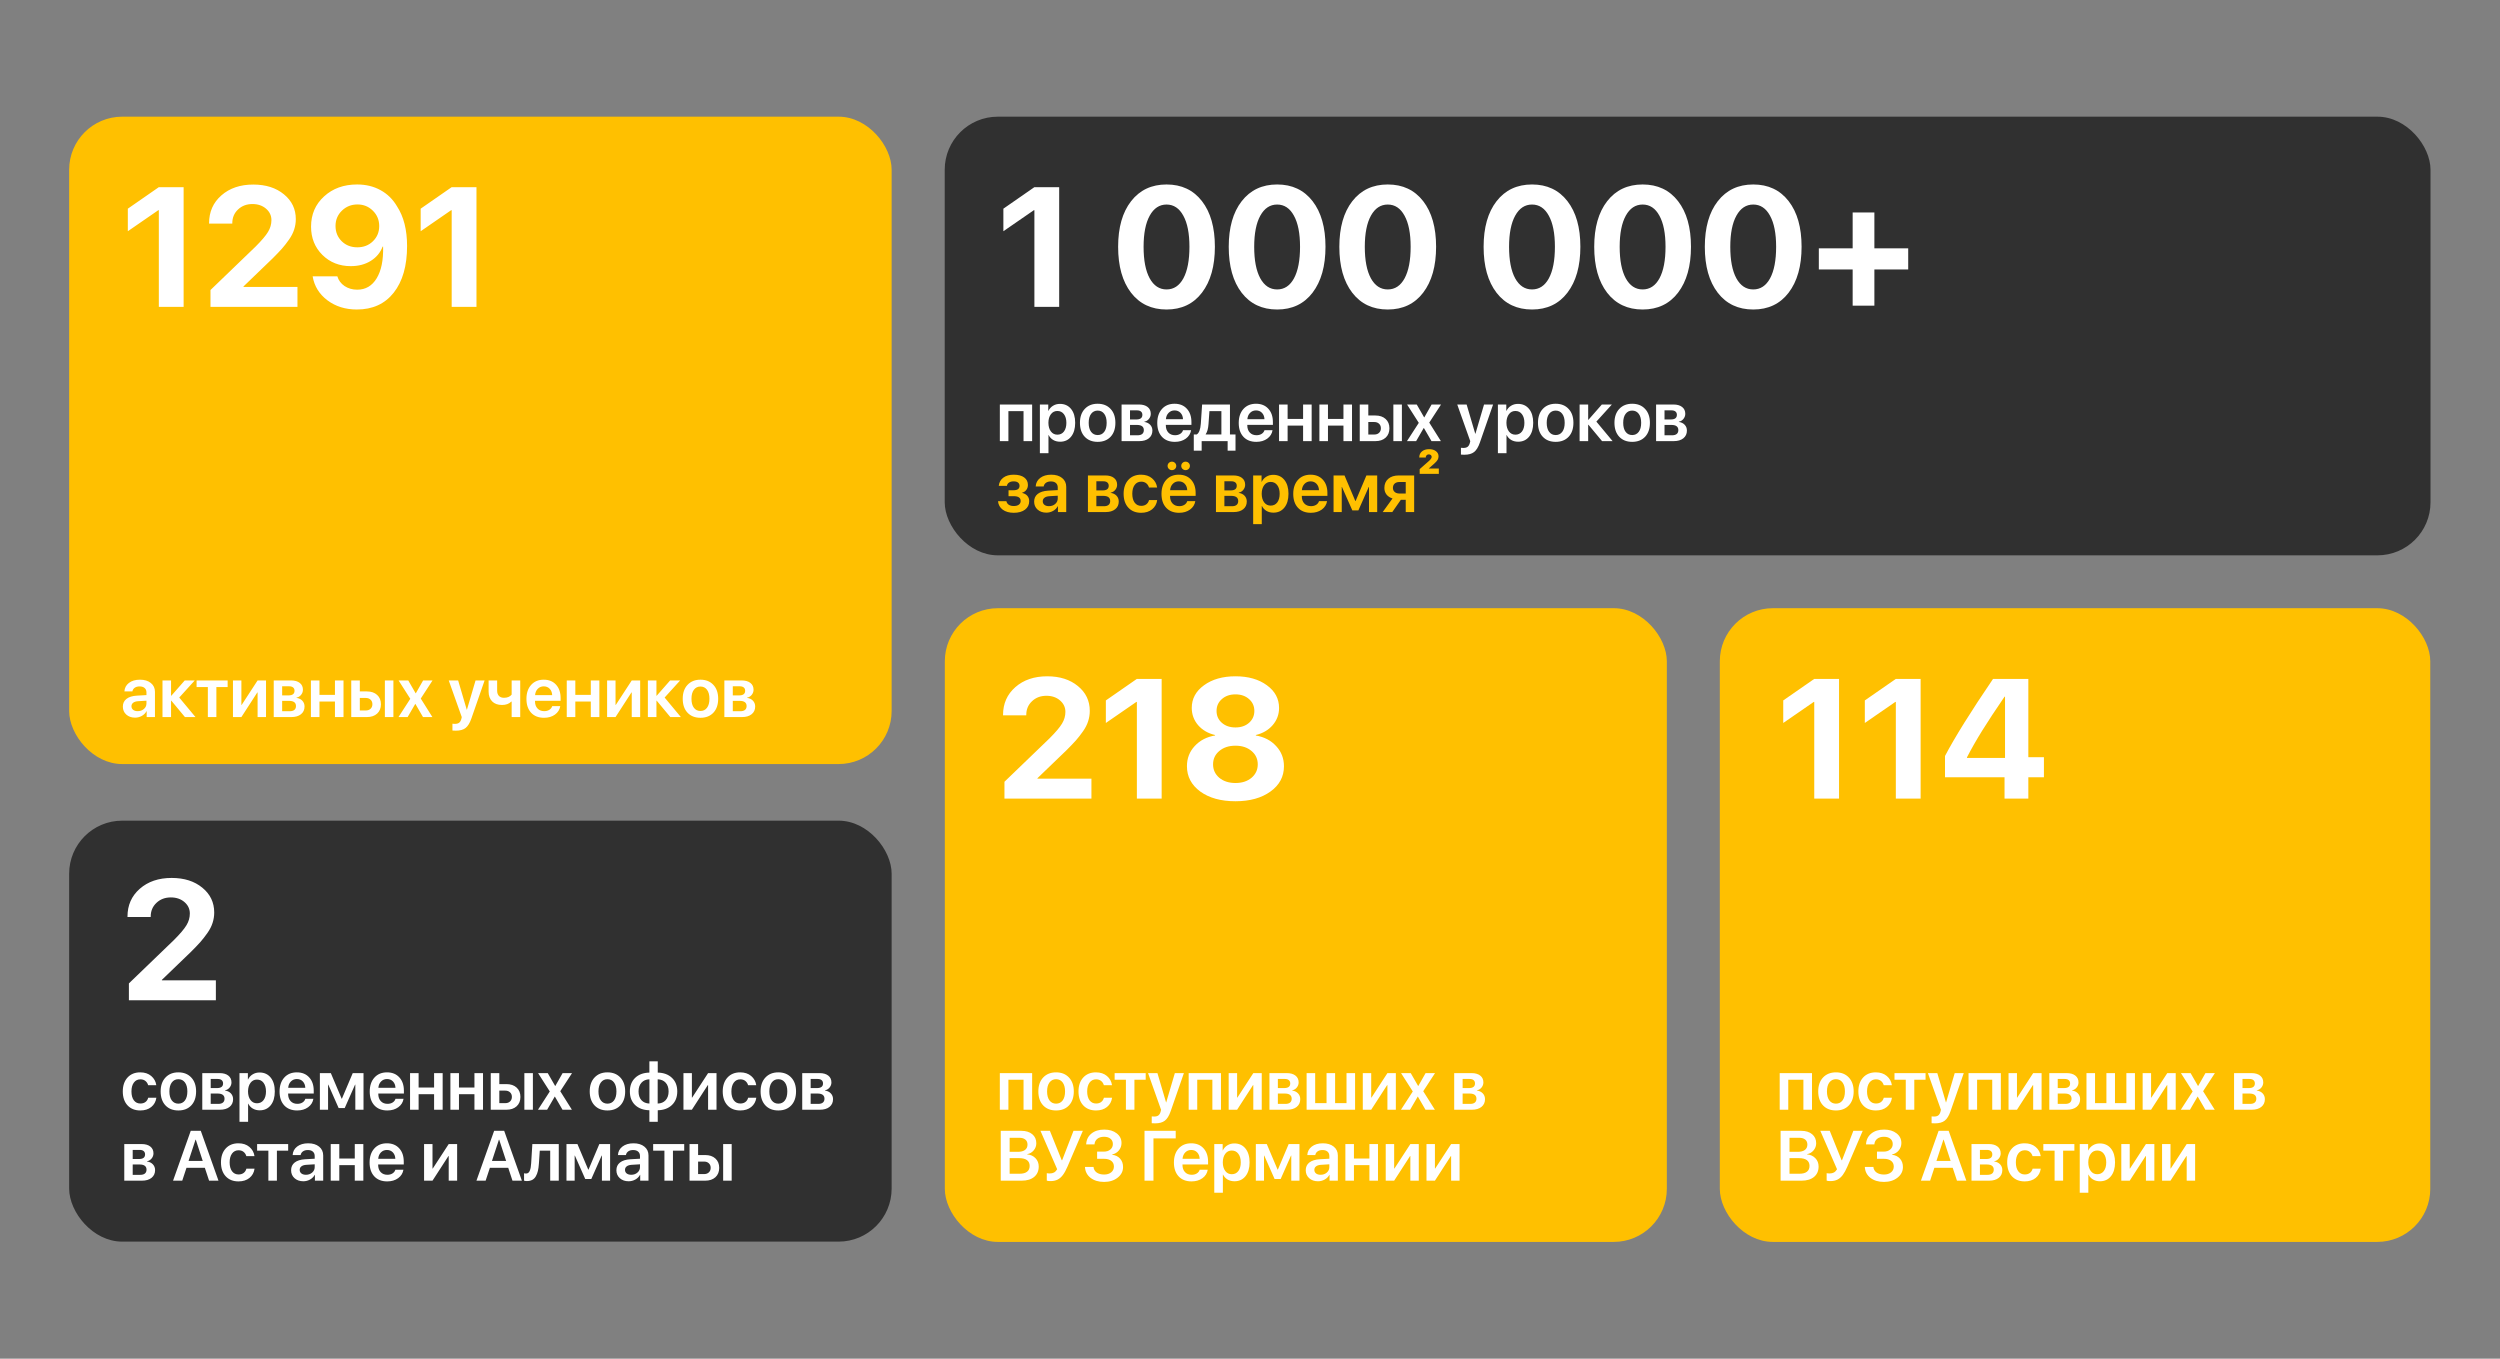 <?xml version="1.0" encoding="UTF-8"?> <svg xmlns="http://www.w3.org/2000/svg" width="2784" height="1513" viewBox="0 0 2784 1513" fill="none"><rect x="0" y="0" width="2784" height="1513" fill="#808080" stroke="none"/><rect x="77" y="913.883" width="915.931" height="468.799" rx="59.092" fill="#303030"></rect><path d="M141.969 1020.7C141.969 1008.08 146.524 997.768 155.634 989.765C164.806 981.702 176.655 977.67 191.182 977.67C205.155 977.67 216.543 981.302 225.345 988.565C234.147 995.767 238.548 1004.97 238.548 1016.17C238.548 1020.17 237.933 1024.05 236.702 1027.81C235.532 1031.5 233.624 1035.22 230.977 1038.98C228.392 1042.67 225.776 1046.03 223.129 1049.04C220.482 1052 217.035 1055.6 212.788 1059.85L180.287 1091.15V1091.7H240.395V1113.86H143.539V1095.12L193.767 1046.73C200.538 1039.96 205.155 1034.52 207.617 1030.39C210.141 1026.27 211.403 1021.9 211.403 1017.28C211.403 1012.23 209.402 1007.99 205.401 1004.54C201.4 1001.09 196.353 999.368 190.259 999.368C183.796 999.368 178.44 1001.4 174.193 1005.46C169.946 1009.46 167.822 1014.54 167.822 1020.7V1021.16H141.969V1020.7Z" fill="white"></path><path d="M174.055 1208.45H164.975C164.437 1206.53 163.424 1204.96 161.936 1203.76C160.448 1202.55 158.563 1201.95 156.281 1201.95C153.254 1201.95 150.843 1203.17 149.048 1205.6C147.278 1208.02 146.394 1211.29 146.394 1215.41C146.394 1219.6 147.278 1222.89 149.048 1225.3C150.843 1227.69 153.267 1228.88 156.319 1228.88C158.602 1228.88 160.487 1228.32 161.975 1227.19C163.488 1226.06 164.514 1224.47 165.052 1222.42H174.132C173.542 1226.73 171.644 1230.18 168.438 1232.77C165.257 1235.33 161.192 1236.61 156.242 1236.61C150.266 1236.61 145.522 1234.71 142.008 1230.92C138.494 1227.12 136.737 1221.95 136.737 1215.41C136.737 1208.95 138.494 1203.8 142.008 1199.95C145.522 1196.1 150.241 1194.18 156.165 1194.18C161.141 1194.18 165.219 1195.52 168.399 1198.22C171.58 1200.91 173.465 1204.32 174.055 1208.45ZM213.026 1230.96C209.461 1234.73 204.665 1236.61 198.638 1236.61C192.611 1236.61 187.815 1234.73 184.25 1230.96C180.685 1227.16 178.902 1221.98 178.902 1215.41C178.902 1208.87 180.697 1203.71 184.288 1199.91C187.879 1196.09 192.662 1194.18 198.638 1194.18C204.639 1194.18 209.423 1196.09 212.988 1199.91C216.578 1203.71 218.374 1208.87 218.374 1215.41C218.374 1221.98 216.591 1227.16 213.026 1230.96ZM191.328 1225.46C193.124 1227.84 195.56 1229.03 198.638 1229.03C201.716 1229.03 204.152 1227.84 205.948 1225.46C207.743 1223.07 208.641 1219.72 208.641 1215.41C208.641 1211.13 207.743 1207.8 205.948 1205.41C204.152 1203 201.716 1201.8 198.638 1201.8C195.586 1201.8 193.149 1203 191.328 1205.41C189.533 1207.8 188.635 1211.13 188.635 1215.41C188.635 1219.72 189.533 1223.07 191.328 1225.46ZM242.38 1201.53H234.647V1211.68H241.649C246.163 1211.68 248.42 1209.96 248.42 1206.53C248.42 1204.94 247.894 1203.71 246.843 1202.83C245.817 1201.96 244.329 1201.53 242.38 1201.53ZM242.226 1217.76H234.647V1229.3H242.996C245.278 1229.3 247.022 1228.82 248.228 1227.84C249.433 1226.84 250.036 1225.4 250.036 1223.53C250.036 1219.69 247.433 1217.76 242.226 1217.76ZM225.26 1235.8V1195.02H244.611C248.715 1195.02 251.934 1195.95 254.268 1197.79C256.602 1199.62 257.769 1202.14 257.769 1205.37C257.769 1207.5 257.076 1209.41 255.691 1211.11C254.332 1212.77 252.639 1213.79 250.613 1214.15V1214.45C253.306 1214.81 255.473 1215.86 257.115 1217.61C258.756 1219.35 259.577 1221.49 259.577 1224.03C259.577 1227.65 258.256 1230.52 255.614 1232.65C252.998 1234.75 249.433 1235.8 244.919 1235.8H225.26ZM289.085 1194.33C294.265 1194.33 298.382 1196.22 301.434 1199.99C304.486 1203.76 306.012 1208.9 306.012 1215.41C306.012 1221.9 304.499 1227.03 301.472 1230.8C298.446 1234.57 294.368 1236.46 289.238 1236.46C286.315 1236.46 283.737 1235.8 281.506 1234.5C279.274 1233.16 277.594 1231.34 276.466 1229.03H276.274V1249.23H266.694V1195.02H276.043V1202.07H276.235C277.415 1199.65 279.12 1197.77 281.352 1196.41C283.583 1195.02 286.161 1194.33 289.085 1194.33ZM286.161 1228.61C289.264 1228.61 291.713 1227.43 293.509 1225.07C295.304 1222.69 296.202 1219.47 296.202 1215.41C296.202 1211.39 295.291 1208.18 293.47 1205.8C291.675 1203.41 289.238 1202.22 286.161 1202.22C283.186 1202.22 280.788 1203.42 278.967 1205.84C277.146 1208.25 276.222 1211.44 276.197 1215.41C276.222 1219.42 277.146 1222.62 278.967 1225.03C280.788 1227.42 283.186 1228.61 286.161 1228.61ZM330.595 1201.6C327.928 1201.6 325.697 1202.53 323.901 1204.37C322.132 1206.19 321.144 1208.54 320.939 1211.41H339.982C339.88 1208.52 338.969 1206.16 337.251 1204.33C335.533 1202.51 333.314 1201.6 330.595 1201.6ZM340.021 1223.61H348.985C348.369 1227.48 346.407 1230.62 343.099 1233.03C339.79 1235.42 335.738 1236.61 330.942 1236.61C324.838 1236.61 320.041 1234.74 316.553 1231C313.065 1227.23 311.321 1222.08 311.321 1215.57C311.321 1209.11 313.052 1203.92 316.515 1200.03C320.003 1196.13 324.684 1194.18 330.557 1194.18C336.328 1194.18 340.906 1196.04 344.291 1199.76C347.677 1203.45 349.37 1208.4 349.37 1214.61V1217.72H320.862V1218.3C320.862 1221.58 321.785 1224.22 323.632 1226.23C325.504 1228.23 328.005 1229.23 331.134 1229.23C333.34 1229.23 335.238 1228.73 336.828 1227.73C338.444 1226.7 339.508 1225.33 340.021 1223.61ZM365.335 1235.8H356.217V1195.02H368.413L380.455 1223.49H380.762L392.804 1195.02H404.807V1235.8H395.689V1207.91H395.382L383.879 1233.92H377.108L365.605 1207.91H365.335V1235.8ZM431.006 1201.6C428.339 1201.6 426.108 1202.53 424.312 1204.37C422.542 1206.19 421.555 1208.54 421.35 1211.41H440.393C440.291 1208.52 439.38 1206.16 437.662 1204.33C435.943 1202.51 433.725 1201.6 431.006 1201.6ZM440.432 1223.61H449.396C448.78 1227.48 446.818 1230.62 443.509 1233.03C440.201 1235.42 436.149 1236.61 431.352 1236.61C425.248 1236.61 420.452 1234.74 416.964 1231C413.476 1227.23 411.732 1222.08 411.732 1215.57C411.732 1209.11 413.463 1203.92 416.926 1200.03C420.414 1196.13 425.094 1194.18 430.968 1194.18C436.738 1194.18 441.317 1196.04 444.702 1199.76C448.088 1203.45 449.78 1208.4 449.78 1214.61V1217.72H421.273V1218.3C421.273 1221.58 422.196 1224.22 424.043 1226.23C425.915 1228.23 428.416 1229.23 431.545 1229.23C433.751 1229.23 435.648 1228.73 437.239 1227.73C438.854 1226.7 439.919 1225.33 440.432 1223.61ZM483.404 1235.8V1218.49H466.169V1235.8H456.628V1195.02H466.169V1211.11H483.404V1195.02H492.945V1235.8H483.404ZM528.339 1235.8V1218.49H511.104V1235.8H501.563V1195.02H511.104V1211.11H528.339V1195.02H537.88V1235.8H528.339ZM583.931 1235.8V1195.02H593.433V1235.8H583.931ZM562.694 1214.53H556.039V1228.46H562.694C564.926 1228.46 566.708 1227.82 568.042 1226.53C569.376 1225.25 570.042 1223.57 570.042 1221.49C570.042 1219.39 569.363 1217.71 568.003 1216.45C566.67 1215.17 564.9 1214.53 562.694 1214.53ZM546.498 1235.8V1195.02H556.039V1207.26H563.926C568.696 1207.26 572.492 1208.55 575.313 1211.14C578.134 1213.71 579.545 1217.17 579.545 1221.53C579.545 1225.89 578.134 1229.37 575.313 1231.96C572.492 1234.52 568.696 1235.8 563.926 1235.8H546.498ZM617.94 1221.19H617.747L609.283 1235.8H599.089L612.246 1215.45L599.204 1195.02H609.976L618.209 1209.34H618.401L626.519 1195.02H637.021L623.903 1215.18L636.868 1235.8H626.403L617.94 1221.19ZM690.843 1230.96C687.278 1234.73 682.482 1236.61 676.455 1236.61C670.428 1236.61 665.631 1234.73 662.066 1230.96C658.501 1227.16 656.719 1221.98 656.719 1215.41C656.719 1208.87 658.514 1203.71 662.105 1199.91C665.696 1196.09 670.479 1194.18 676.455 1194.18C682.456 1194.18 687.24 1196.09 690.805 1199.91C694.395 1203.71 696.191 1208.87 696.191 1215.41C696.191 1221.98 694.408 1227.16 690.843 1230.96ZM669.145 1225.46C670.941 1227.84 673.377 1229.03 676.455 1229.03C679.533 1229.03 681.969 1227.84 683.764 1225.46C685.56 1223.07 686.457 1219.72 686.457 1215.41C686.457 1211.13 685.56 1207.8 683.764 1205.41C681.969 1203 679.533 1201.8 676.455 1201.8C673.403 1201.8 670.966 1203 669.145 1205.41C667.35 1207.8 666.452 1211.13 666.452 1215.41C666.452 1219.72 667.35 1223.07 669.145 1225.46ZM723.198 1228.92V1201.91C719.479 1202.01 716.529 1203.27 714.349 1205.68C712.169 1208.07 711.079 1211.31 711.079 1215.41C711.079 1219.54 712.156 1222.8 714.311 1225.19C716.491 1227.55 719.453 1228.79 723.198 1228.92ZM744.55 1215.41C744.55 1211.29 743.459 1208.04 741.279 1205.68C739.099 1203.3 736.137 1202.04 732.393 1201.91V1228.92C736.111 1228.82 739.061 1227.57 741.241 1225.19C743.447 1222.78 744.55 1219.52 744.55 1215.41ZM723.159 1236.38C716.491 1236.23 711.195 1234.29 707.271 1230.57C703.372 1226.83 701.423 1221.78 701.423 1215.41C701.423 1209.11 703.385 1204.07 707.309 1200.3C711.259 1196.53 716.542 1194.58 723.159 1194.45V1181.91H732.469V1194.45C739.087 1194.58 744.357 1196.53 748.281 1200.3C752.231 1204.04 754.206 1209.08 754.206 1215.41C754.206 1221.7 752.231 1226.74 748.281 1230.53C744.332 1234.3 739.061 1236.25 732.469 1236.38V1249.23H723.159V1236.38ZM770.479 1235.8H761.092V1195.02H770.479V1222.26H770.787L788.523 1195.02H797.91V1235.8H788.523V1208.37H788.215L770.479 1235.8ZM842.152 1208.45H833.073C832.534 1206.53 831.521 1204.96 830.033 1203.76C828.546 1202.55 826.661 1201.95 824.378 1201.95C821.352 1201.95 818.941 1203.17 817.145 1205.6C815.376 1208.02 814.491 1211.29 814.491 1215.41C814.491 1219.6 815.376 1222.89 817.145 1225.3C818.941 1227.69 821.364 1228.88 824.416 1228.88C826.699 1228.88 828.584 1228.32 830.072 1227.19C831.585 1226.06 832.611 1224.47 833.15 1222.42H842.229C841.639 1226.73 839.741 1230.18 836.535 1232.77C833.355 1235.33 829.29 1236.61 824.34 1236.61C818.364 1236.61 813.619 1234.71 810.105 1230.92C806.591 1227.12 804.834 1221.95 804.834 1215.41C804.834 1208.95 806.591 1203.8 810.105 1199.95C813.619 1196.1 818.338 1194.18 824.263 1194.18C829.238 1194.18 833.316 1195.52 836.497 1198.22C839.677 1200.91 841.562 1204.32 842.152 1208.45ZM881.124 1230.96C877.559 1234.73 872.762 1236.61 866.735 1236.61C860.708 1236.61 855.912 1234.73 852.347 1230.96C848.782 1227.16 846.999 1221.98 846.999 1215.41C846.999 1208.87 848.795 1203.71 852.385 1199.91C855.976 1196.09 860.759 1194.18 866.735 1194.18C872.737 1194.18 877.52 1196.09 881.085 1199.91C884.676 1203.71 886.471 1208.87 886.471 1215.41C886.471 1221.98 884.689 1227.16 881.124 1230.96ZM859.426 1225.46C861.221 1227.84 863.657 1229.03 866.735 1229.03C869.813 1229.03 872.249 1227.84 874.045 1225.46C875.84 1223.07 876.738 1219.72 876.738 1215.41C876.738 1211.13 875.84 1207.8 874.045 1205.41C872.249 1203 869.813 1201.8 866.735 1201.8C863.683 1201.8 861.247 1203 859.426 1205.41C857.63 1207.8 856.733 1211.13 856.733 1215.41C856.733 1219.72 857.63 1223.07 859.426 1225.46ZM910.477 1201.53H902.745V1211.68H909.746C914.26 1211.68 916.517 1209.96 916.517 1206.53C916.517 1204.94 915.992 1203.71 914.94 1202.83C913.914 1201.96 912.427 1201.53 910.477 1201.53ZM910.324 1217.76H902.745V1229.3H911.093C913.376 1229.3 915.12 1228.82 916.325 1227.84C917.531 1226.84 918.133 1225.4 918.133 1223.53C918.133 1219.69 915.53 1217.76 910.324 1217.76ZM893.358 1235.8V1195.02H912.709C916.812 1195.02 920.031 1195.95 922.365 1197.79C924.699 1199.62 925.866 1202.14 925.866 1205.37C925.866 1207.5 925.174 1209.41 923.789 1211.11C922.429 1212.77 920.736 1213.79 918.71 1214.15V1214.45C921.403 1214.81 923.571 1215.86 925.212 1217.61C926.853 1219.35 927.674 1221.49 927.674 1224.03C927.674 1227.65 926.353 1230.52 923.712 1232.65C921.096 1234.75 917.531 1235.8 913.017 1235.8H893.358ZM155.511 1280.53H147.779V1290.68H154.78C159.294 1290.68 161.551 1288.96 161.551 1285.53C161.551 1283.94 161.026 1282.71 159.974 1281.83C158.948 1280.96 157.461 1280.53 155.511 1280.53ZM155.357 1296.76H147.779V1308.3H156.127C158.409 1308.3 160.154 1307.82 161.359 1306.84C162.564 1305.84 163.167 1304.4 163.167 1302.53C163.167 1298.69 160.564 1296.76 155.357 1296.76ZM138.391 1314.8V1274.02H157.743C161.846 1274.02 165.065 1274.95 167.399 1276.79C169.733 1278.62 170.9 1281.14 170.9 1284.37C170.9 1286.5 170.207 1288.41 168.822 1290.11C167.463 1291.77 165.77 1292.79 163.744 1293.15V1293.45C166.437 1293.81 168.604 1294.86 170.246 1296.61C171.887 1298.35 172.708 1300.49 172.708 1303.03C172.708 1306.65 171.387 1309.52 168.746 1311.65C166.129 1313.75 162.564 1314.8 158.05 1314.8H138.391ZM232.839 1314.8L228.107 1300.45H207.679L202.947 1314.8H192.713L212.411 1259.29H223.606L243.303 1314.8H232.839ZM217.758 1269.1L209.987 1292.8H225.76L218.028 1269.1H217.758ZM283.391 1287.45H274.311C273.773 1285.53 272.76 1283.96 271.272 1282.76C269.785 1281.55 267.9 1280.95 265.617 1280.95C262.59 1280.95 260.18 1282.17 258.384 1284.6C256.615 1287.02 255.73 1290.29 255.73 1294.41C255.73 1298.6 256.615 1301.89 258.384 1304.3C260.18 1306.69 262.603 1307.88 265.655 1307.88C267.938 1307.88 269.823 1307.32 271.311 1306.19C272.824 1305.06 273.85 1303.47 274.388 1301.42H283.468C282.878 1305.73 280.98 1309.18 277.774 1311.77C274.594 1314.33 270.528 1315.61 265.578 1315.61C259.603 1315.61 254.858 1313.71 251.344 1309.92C247.83 1306.12 246.073 1300.95 246.073 1294.41C246.073 1287.95 247.83 1282.8 251.344 1278.95C254.858 1275.1 259.577 1273.18 265.502 1273.18C270.477 1273.18 274.555 1274.52 277.735 1277.22C280.916 1279.91 282.801 1283.32 283.391 1287.45ZM320.901 1274.02V1281.41H308.359V1314.8H298.856V1281.41H286.315V1274.02H320.901ZM340.675 1308.23C343.419 1308.23 345.728 1307.42 347.6 1305.8C349.498 1304.16 350.447 1302.12 350.447 1299.69V1296.57L341.021 1297.15C338.713 1297.3 336.918 1297.88 335.635 1298.88C334.378 1299.85 333.75 1301.15 333.75 1302.76C333.75 1304.43 334.378 1305.76 335.635 1306.76C336.918 1307.74 338.597 1308.23 340.675 1308.23ZM337.79 1315.46C333.814 1315.46 330.544 1314.32 327.979 1312.03C325.44 1309.75 324.171 1306.79 324.171 1303.15C324.171 1299.53 325.504 1296.67 328.172 1294.57C330.865 1292.47 334.699 1291.26 339.675 1290.95L350.447 1290.34V1287.41C350.447 1285.28 349.767 1283.63 348.408 1282.45C347.074 1281.27 345.215 1280.68 342.829 1280.68C340.598 1280.68 338.777 1281.18 337.366 1282.18C335.956 1283.18 335.097 1284.54 334.789 1286.26H325.902C326.107 1282.39 327.761 1279.24 330.865 1276.83C333.994 1274.4 338.11 1273.18 343.214 1273.18C348.267 1273.18 352.306 1274.41 355.333 1276.87C358.385 1279.33 359.911 1282.62 359.911 1286.72V1314.8H350.678V1308.3H350.485C349.331 1310.48 347.587 1312.23 345.253 1313.54C342.919 1314.82 340.431 1315.46 337.79 1315.46ZM395.074 1314.8V1297.49H377.839V1314.8H368.298V1274.02H377.839V1290.11H395.074V1274.02H404.615V1314.8H395.074ZM430.852 1280.6C428.185 1280.6 425.954 1281.53 424.158 1283.37C422.389 1285.19 421.401 1287.54 421.196 1290.41H440.239C440.137 1287.52 439.226 1285.16 437.508 1283.33C435.79 1281.51 433.571 1280.6 430.852 1280.6ZM440.278 1302.61H449.242C448.626 1306.48 446.664 1309.62 443.356 1312.03C440.047 1314.42 435.995 1315.61 431.199 1315.61C425.094 1315.61 420.298 1313.74 416.81 1310C413.322 1306.23 411.578 1301.08 411.578 1294.57C411.578 1288.11 413.309 1282.92 416.772 1279.03C420.26 1275.13 424.941 1273.18 430.814 1273.18C436.585 1273.18 441.163 1275.04 444.548 1278.76C447.934 1282.45 449.626 1287.4 449.626 1293.61V1296.72H421.119V1297.3C421.119 1300.58 422.042 1303.22 423.889 1305.23C425.761 1307.23 428.262 1308.23 431.391 1308.23C433.597 1308.23 435.495 1307.73 437.085 1306.73C438.701 1305.7 439.765 1304.33 440.278 1302.61ZM481.635 1314.8H472.248V1274.02H481.635V1301.26H481.943L499.678 1274.02H509.065V1314.8H499.678V1287.37H499.37L481.635 1314.8ZM570.696 1314.8L565.964 1300.45H545.536L540.804 1314.8H530.571L550.268 1259.29H561.463L581.161 1314.8H570.696ZM555.616 1269.1L547.844 1292.8H563.618L555.885 1269.1H555.616ZM600.127 1295.8C599.922 1298.9 599.55 1301.6 599.012 1303.88C598.499 1306.14 597.729 1308.15 596.703 1309.92C595.703 1311.69 594.369 1313.02 592.702 1313.92C591.035 1314.79 589.035 1315.23 586.701 1315.23C585.418 1315.23 584.38 1315.07 583.584 1314.77V1306.53C584.277 1306.74 585.034 1306.84 585.854 1306.84C586.829 1306.84 587.662 1306.57 588.355 1306.03C589.047 1305.47 589.599 1304.66 590.009 1303.61C590.445 1302.53 590.779 1301.33 591.009 1299.99C591.24 1298.66 591.407 1297.09 591.51 1295.3L592.818 1274.02H622.248V1314.8H612.707V1281.41H601.089L600.127 1295.8ZM639.945 1314.8H630.828V1274.02H643.023L655.065 1302.49H655.372L667.414 1274.02H679.417V1314.8H670.299V1286.91H669.992L658.489 1312.92H651.718L640.215 1286.91H639.945V1314.8ZM702.923 1308.23C705.668 1308.23 707.976 1307.42 709.848 1305.8C711.746 1304.16 712.695 1302.12 712.695 1299.69V1296.57L703.27 1297.15C700.961 1297.3 699.166 1297.88 697.883 1298.88C696.627 1299.85 695.998 1301.15 695.998 1302.76C695.998 1304.43 696.627 1305.76 697.883 1306.76C699.166 1307.74 700.846 1308.23 702.923 1308.23ZM700.038 1315.46C696.063 1315.46 692.792 1314.32 690.228 1312.03C687.689 1309.75 686.419 1306.79 686.419 1303.15C686.419 1299.53 687.753 1296.67 690.42 1294.57C693.113 1292.47 696.947 1291.26 701.923 1290.95L712.695 1290.34V1287.41C712.695 1285.28 712.015 1283.63 710.656 1282.45C709.322 1281.27 707.463 1280.68 705.078 1280.68C702.846 1280.68 701.025 1281.18 699.615 1282.18C698.204 1283.18 697.345 1284.54 697.037 1286.26H688.15C688.355 1282.39 690.01 1279.24 693.113 1276.83C696.242 1274.4 700.358 1273.18 705.462 1273.18C710.515 1273.18 714.555 1274.41 717.581 1276.87C720.633 1279.33 722.159 1282.62 722.159 1286.72V1314.8H712.926V1308.3H712.734C711.579 1310.48 709.835 1312.23 707.501 1313.54C705.167 1314.82 702.68 1315.46 700.038 1315.46ZM761.939 1274.02V1281.41H749.397V1314.8H739.894V1281.41H727.353V1274.02H761.939ZM805.296 1314.8V1274.02H814.799V1314.8H805.296ZM784.06 1293.53H777.404V1307.46H784.06C786.291 1307.46 788.074 1306.82 789.407 1305.53C790.741 1304.25 791.408 1302.57 791.408 1300.49C791.408 1298.39 790.728 1296.71 789.369 1295.45C788.035 1294.17 786.266 1293.53 784.06 1293.53ZM767.863 1314.8V1274.02H777.404V1286.26H785.291C790.061 1286.26 793.857 1287.55 796.679 1290.14C799.5 1292.71 800.91 1296.17 800.91 1300.53C800.91 1304.89 799.5 1308.37 796.679 1310.96C793.857 1313.52 790.061 1314.8 785.291 1314.8H767.863Z" fill="white"></path><rect x="77.002" y="129.93" width="915.931" height="720.926" rx="59.092" fill="#FFC000"></rect><path d="M176.875 341.711V234.052H176.321L142.343 257.504V232.39L176.782 208.476H204.482V341.711H176.875ZM232.828 248.548C232.828 235.93 237.383 225.619 246.493 217.617C255.664 209.553 267.514 205.522 282.041 205.522C296.013 205.522 307.401 209.153 316.203 216.417C325.006 223.619 329.407 232.821 329.407 244.024C329.407 248.025 328.791 251.903 327.56 255.658C326.391 259.351 324.482 263.075 321.836 266.83C319.25 270.523 316.634 273.878 313.987 276.894C311.34 279.849 307.893 283.45 303.646 287.697L271.145 318.997V319.551H331.253V341.711H234.397V322.968L284.626 274.586C291.397 267.815 296.013 262.367 298.476 258.243C300.999 254.119 302.261 249.748 302.261 245.132C302.261 240.084 300.261 235.837 296.26 232.39C292.259 228.943 287.211 227.22 281.117 227.22C274.654 227.22 269.299 229.251 265.051 233.313C260.804 237.314 258.681 242.393 258.681 248.548V249.01H232.828V248.548ZM397.363 344.666C384.621 344.666 373.695 341.249 364.585 334.417C355.475 327.523 349.997 318.628 348.15 307.733H375.665C377.019 312.226 379.697 315.827 383.698 318.536C387.76 321.244 392.469 322.598 397.825 322.598C407.119 322.598 414.321 318.382 419.43 309.949C424.601 301.516 427.001 289.728 426.632 274.586H426.355H426.17H426.078C423.616 281.234 419.246 286.527 412.967 290.467C406.688 294.406 399.24 296.376 390.623 296.376C378.004 296.376 367.478 292.221 359.045 283.911C350.612 275.54 346.396 265.045 346.396 252.426C346.396 238.761 351.228 227.527 360.892 218.725C370.556 209.861 382.836 205.429 397.732 205.429C407.396 205.429 416.045 207.522 423.677 211.708C431.372 215.894 437.527 221.926 442.144 229.805C449.592 241.254 453.316 255.965 453.316 273.939C453.316 296.037 448.361 313.365 438.451 325.922C428.602 338.418 414.906 344.666 397.363 344.666ZM380.558 268.677C385.175 273.17 390.961 275.417 397.917 275.417C404.873 275.417 410.659 273.17 415.275 268.677C419.953 264.121 422.292 258.489 422.292 251.78C422.292 245.009 419.953 239.315 415.275 234.698C410.597 230.02 404.873 227.681 398.102 227.681C391.269 227.681 385.483 229.989 380.743 234.606C376.003 239.223 373.634 244.886 373.634 251.595C373.634 258.428 375.942 264.121 380.558 268.677ZM502.99 341.711V234.052H502.436L468.458 257.504V232.39L502.898 208.476H530.598V341.711H502.99Z" fill="white"></path><path d="M153.322 791.945C156.067 791.945 158.375 791.137 160.247 789.521C162.145 787.88 163.094 785.841 163.094 783.404V780.288L153.669 780.865C151.36 781.019 149.565 781.596 148.283 782.596C147.026 783.571 146.397 784.866 146.397 786.482C146.397 788.149 147.026 789.483 148.283 790.483C149.565 791.457 151.245 791.945 153.322 791.945ZM150.437 799.177C146.462 799.177 143.191 798.036 140.627 795.753C138.088 793.471 136.818 790.509 136.818 786.867C136.818 783.25 138.152 780.391 140.819 778.287C143.512 776.184 147.346 774.979 152.322 774.671L163.094 774.056V771.132C163.094 769.003 162.414 767.349 161.055 766.169C159.721 764.989 157.862 764.399 155.477 764.399C153.245 764.399 151.424 764.899 150.014 765.9C148.603 766.9 147.744 768.259 147.436 769.978H138.549C138.754 766.105 140.409 762.963 143.512 760.552C146.641 758.115 150.758 756.897 155.861 756.897C160.914 756.897 164.954 758.128 167.98 760.59C171.032 763.053 172.558 766.336 172.558 770.439V798.523H163.325V792.022H163.133C161.978 794.202 160.234 795.946 157.9 797.254C155.566 798.536 153.079 799.177 150.437 799.177ZM199.604 776.787L217.685 798.523H205.951L190.794 780.288H190.486V798.523H180.945V757.744H190.486V774.748H190.794L205.721 757.744H216.877L199.604 776.787ZM253.502 757.744V765.13H240.961V798.523H231.458V765.13H218.916V757.744H253.502ZM268.814 798.523H259.427V757.744H268.814V784.981H269.122L286.857 757.744H296.244V798.523H286.857V771.093H286.549L268.814 798.523ZM321.943 764.245H314.21V774.402H321.212C325.726 774.402 327.983 772.683 327.983 769.247C327.983 767.656 327.457 766.425 326.406 765.553C325.38 764.681 323.892 764.245 321.943 764.245ZM321.789 780.48H314.21V792.022H322.559C324.841 792.022 326.585 791.534 327.791 790.56C328.996 789.56 329.599 788.123 329.599 786.251C329.599 782.404 326.996 780.48 321.789 780.48ZM304.823 798.523V757.744H324.175C328.278 757.744 331.497 758.667 333.831 760.514C336.165 762.335 337.332 764.861 337.332 768.092C337.332 770.221 336.639 772.132 335.254 773.825C333.895 775.492 332.202 776.505 330.176 776.864V777.172C332.869 777.531 335.036 778.582 336.678 780.326C338.319 782.07 339.14 784.212 339.14 786.751C339.14 790.367 337.819 793.24 335.177 795.369C332.561 797.472 328.996 798.523 324.482 798.523H304.823ZM372.995 798.523V781.211H355.76V798.523H346.219V757.744H355.76V773.825H372.995V757.744H382.536V798.523H372.995ZM428.586 798.523V757.744H438.089V798.523H428.586ZM407.35 777.249H400.695V791.175H407.35C409.581 791.175 411.364 790.534 412.698 789.252C414.031 787.969 414.698 786.289 414.698 784.212C414.698 782.109 414.019 780.429 412.659 779.172C411.325 777.89 409.556 777.249 407.35 777.249ZM391.154 798.523V757.744H400.695V769.978H408.581C413.352 769.978 417.148 771.273 419.969 773.863C422.79 776.428 424.201 779.89 424.201 784.25C424.201 788.611 422.79 792.086 419.969 794.676C417.148 797.241 413.352 798.523 408.581 798.523H391.154ZM462.595 783.904H462.403L453.939 798.523H443.744L456.901 778.172L443.86 757.744H454.632L462.865 772.055H463.057L471.174 757.744H481.677L468.558 777.903L481.523 798.523H471.059L462.595 783.904ZM507.607 813.681C505.53 813.681 504.273 813.63 503.837 813.527V805.948C504.273 806.051 505.196 806.102 506.607 806.102C508.582 806.102 510.12 805.692 511.223 804.871C512.326 804.051 513.147 802.704 513.686 800.832C513.686 800.806 513.775 800.434 513.955 799.716C514.16 798.998 514.25 798.613 514.224 798.562L499.72 757.744H510.185L519.802 790.367H519.956L529.574 757.744H539.654L524.919 800.139C523.175 805.192 521.021 808.706 518.456 810.68C515.891 812.681 512.275 813.681 507.607 813.681ZM579.318 798.523H569.777V781.327H569.315C566.828 783.814 563.404 785.058 559.044 785.058C554.35 785.058 550.682 783.725 548.041 781.057C545.425 778.364 544.117 774.735 544.117 770.17V757.744H553.619V769.093C553.619 771.581 554.273 773.53 555.581 774.94C556.915 776.351 558.787 777.056 561.198 777.056C565.019 777.056 567.879 775.877 569.777 773.517V757.744H579.318V798.523ZM605.517 764.322C602.85 764.322 600.618 765.246 598.823 767.092C597.053 768.913 596.066 771.26 595.861 774.132H614.904C614.802 771.234 613.891 768.875 612.173 767.054C610.454 765.233 608.236 764.322 605.517 764.322ZM614.943 786.328H623.907C623.291 790.201 621.329 793.343 618.02 795.753C614.712 798.139 610.66 799.331 605.863 799.331C599.759 799.331 594.963 797.459 591.475 793.714C587.987 789.944 586.243 784.802 586.243 778.287C586.243 771.824 587.974 766.643 591.437 762.745C594.925 758.846 599.605 756.897 605.479 756.897C611.249 756.897 615.828 758.757 619.213 762.476C622.599 766.169 624.291 771.119 624.291 777.326V780.442H595.784V781.019C595.784 784.302 596.707 786.943 598.554 788.944C600.426 790.945 602.927 791.945 606.056 791.945C608.261 791.945 610.159 791.445 611.75 790.444C613.365 789.418 614.43 788.046 614.943 786.328ZM657.915 798.523V781.211H640.68V798.523H631.139V757.744H640.68V773.825H657.915V757.744H667.456V798.523H657.915ZM685.461 798.523H676.074V757.744H685.461V784.981H685.769L703.504 757.744H712.891V798.523H703.504V771.093H703.197L685.461 798.523ZM740.129 776.787L758.211 798.523H746.477L731.319 780.288H731.011V798.523H721.47V757.744H731.011V774.748H731.319L746.246 757.744H757.403L740.129 776.787ZM794.413 793.676C790.848 797.446 786.051 799.331 780.024 799.331C773.997 799.331 769.201 797.446 765.636 793.676C762.071 789.88 760.288 784.699 760.288 778.134C760.288 771.593 762.084 766.425 765.674 762.629C769.265 758.808 774.048 756.897 780.024 756.897C786.026 756.897 790.809 758.808 794.374 762.629C797.965 766.425 799.76 771.593 799.76 778.134C799.76 784.699 797.978 789.88 794.413 793.676ZM772.715 788.175C774.51 790.56 776.946 791.752 780.024 791.752C783.102 791.752 785.538 790.56 787.334 788.175C789.129 785.789 790.027 782.442 790.027 778.134C790.027 773.85 789.129 770.516 787.334 768.131C785.538 765.72 783.102 764.515 780.024 764.515C776.972 764.515 774.536 765.72 772.715 768.131C770.919 770.516 770.022 773.85 770.022 778.134C770.022 782.442 770.919 785.789 772.715 788.175ZM823.766 764.245H816.034V774.402H823.035C827.549 774.402 829.806 772.683 829.806 769.247C829.806 767.656 829.281 766.425 828.229 765.553C827.203 764.681 825.716 764.245 823.766 764.245ZM823.613 780.48H816.034V792.022H824.382C826.665 792.022 828.409 791.534 829.614 790.56C830.82 789.56 831.422 788.123 831.422 786.251C831.422 782.404 828.819 780.48 823.613 780.48ZM806.647 798.523V757.744H825.998C830.101 757.744 833.32 758.667 835.654 760.514C837.988 762.335 839.155 764.861 839.155 768.092C839.155 770.221 838.463 772.132 837.078 773.825C835.718 775.492 834.026 776.505 831.999 776.864V777.172C834.692 777.531 836.86 778.582 838.501 780.326C840.142 782.07 840.963 784.212 840.963 786.751C840.963 790.367 839.642 793.24 837.001 795.369C834.385 797.472 830.82 798.523 826.306 798.523H806.647Z" fill="white"></path><rect x="1052.03" y="129.93" width="1654.59" height="488.497" rx="59.092" fill="#303030"></rect><path d="M1151.9 341.711V234.052H1151.34L1117.36 257.504V232.39L1151.8 208.476H1179.5V341.711H1151.9ZM1338.5 325.922C1328.96 338.418 1315.82 344.666 1299.07 344.666C1282.33 344.666 1269.16 338.449 1259.55 326.015C1249.95 313.519 1245.15 296.468 1245.15 274.863C1245.15 253.38 1249.95 236.453 1259.55 224.08C1269.22 211.646 1282.39 205.429 1299.07 205.429C1315.75 205.429 1328.9 211.615 1338.5 223.988C1348.1 236.36 1352.9 253.288 1352.9 274.77C1352.9 296.314 1348.1 313.365 1338.5 325.922ZM1280.24 309.856C1284.79 318.166 1291.07 322.321 1299.07 322.321C1307.08 322.321 1313.32 318.197 1317.82 309.949C1322.31 301.639 1324.56 289.944 1324.56 274.863C1324.56 259.905 1322.28 248.333 1317.72 240.146C1313.23 231.898 1307.01 227.774 1299.07 227.774C1291.13 227.774 1284.88 231.898 1280.33 240.146C1275.77 248.394 1273.5 259.967 1273.5 274.863C1273.5 289.882 1275.74 301.547 1280.24 309.856ZM1461.67 325.922C1452.13 338.418 1438.99 344.666 1422.24 344.666C1405.5 344.666 1392.33 338.449 1382.73 326.015C1373.12 313.519 1368.32 296.468 1368.32 274.863C1368.32 253.38 1373.12 236.453 1382.73 224.08C1392.39 211.646 1405.56 205.429 1422.24 205.429C1438.92 205.429 1452.07 211.615 1461.67 223.988C1471.27 236.36 1476.07 253.288 1476.07 274.77C1476.07 296.314 1471.27 313.365 1461.67 325.922ZM1403.41 309.856C1407.96 318.166 1414.24 322.321 1422.24 322.321C1430.25 322.321 1436.49 318.197 1440.99 309.949C1445.48 301.639 1447.73 289.944 1447.73 274.863C1447.73 259.905 1445.45 248.333 1440.89 240.146C1436.4 231.898 1430.18 227.774 1422.24 227.774C1414.3 227.774 1408.06 231.898 1403.5 240.146C1398.95 248.394 1396.67 259.967 1396.67 274.863C1396.67 289.882 1398.91 301.547 1403.41 309.856ZM1584.84 325.922C1575.3 338.418 1562.16 344.666 1545.41 344.666C1528.67 344.666 1515.5 338.449 1505.9 326.015C1496.29 313.519 1491.49 296.468 1491.49 274.863C1491.49 253.38 1496.29 236.453 1505.9 224.08C1515.56 211.646 1528.73 205.429 1545.41 205.429C1562.1 205.429 1575.24 211.615 1584.84 223.988C1594.44 236.36 1599.24 253.288 1599.24 274.77C1599.24 296.314 1594.44 313.365 1584.84 325.922ZM1526.58 309.856C1531.13 318.166 1537.41 322.321 1545.41 322.321C1553.42 322.321 1559.66 318.197 1564.16 309.949C1568.65 301.639 1570.9 289.944 1570.9 274.863C1570.9 259.905 1568.62 248.333 1564.07 240.146C1559.57 231.898 1553.35 227.774 1545.41 227.774C1537.47 227.774 1531.23 231.898 1526.67 240.146C1522.12 248.394 1519.84 259.967 1519.84 274.863C1519.84 289.882 1522.08 301.547 1526.58 309.856ZM1745.5 325.922C1735.96 338.418 1722.81 344.666 1706.07 344.666C1689.33 344.666 1676.16 338.449 1666.55 326.015C1656.95 313.519 1652.15 296.468 1652.15 274.863C1652.15 253.38 1656.95 236.453 1666.55 224.08C1676.22 211.646 1689.39 205.429 1706.07 205.429C1722.75 205.429 1735.89 211.615 1745.5 223.988C1755.1 236.36 1759.9 253.288 1759.9 274.77C1759.9 296.314 1755.1 313.365 1745.5 325.922ZM1687.24 309.856C1691.79 318.166 1698.07 322.321 1706.07 322.321C1714.07 322.321 1720.32 318.197 1724.81 309.949C1729.31 301.639 1731.55 289.944 1731.55 274.863C1731.55 259.905 1729.28 248.333 1724.72 240.146C1720.23 231.898 1714.01 227.774 1706.07 227.774C1698.13 227.774 1691.88 231.898 1687.33 240.146C1682.77 248.394 1680.5 259.967 1680.5 274.863C1680.5 289.882 1682.74 301.547 1687.24 309.856ZM1868.67 325.922C1859.13 338.418 1845.98 344.666 1829.24 344.666C1812.5 344.666 1799.33 338.449 1789.72 326.015C1780.12 313.519 1775.32 296.468 1775.32 274.863C1775.32 253.38 1780.12 236.453 1789.72 224.08C1799.39 211.646 1812.56 205.429 1829.24 205.429C1845.92 205.429 1859.07 211.615 1868.67 223.988C1878.27 236.36 1883.07 253.288 1883.07 274.77C1883.07 296.314 1878.27 313.365 1868.67 325.922ZM1810.41 309.856C1814.96 318.166 1821.24 322.321 1829.24 322.321C1837.24 322.321 1843.49 318.197 1847.99 309.949C1852.48 301.639 1854.73 289.944 1854.73 274.863C1854.73 259.905 1852.45 248.333 1847.89 240.146C1843.4 231.898 1837.18 227.774 1829.24 227.774C1821.3 227.774 1815.05 231.898 1810.5 240.146C1805.94 248.394 1803.67 259.967 1803.67 274.863C1803.67 289.882 1805.91 301.547 1810.41 309.856ZM1991.84 325.922C1982.3 338.418 1969.16 344.666 1952.41 344.666C1935.67 344.666 1922.5 338.449 1912.89 326.015C1903.29 313.519 1898.49 296.468 1898.49 274.863C1898.49 253.38 1903.29 236.453 1912.89 224.08C1922.56 211.646 1935.73 205.429 1952.41 205.429C1969.09 205.429 1982.24 211.615 1991.84 223.988C2001.44 236.36 2006.24 253.288 2006.24 274.77C2006.24 296.314 2001.44 313.365 1991.84 325.922ZM1933.58 309.856C1938.13 318.166 1944.41 322.321 1952.41 322.321C1960.41 322.321 1966.66 318.197 1971.16 309.949C1975.65 301.639 1977.9 289.944 1977.9 274.863C1977.9 259.905 1975.62 248.333 1971.06 240.146C1966.57 231.898 1960.35 227.774 1952.41 227.774C1944.47 227.774 1938.22 231.898 1933.67 240.146C1929.11 248.394 1926.84 259.967 1926.84 274.863C1926.84 289.882 1929.08 301.547 1933.58 309.856ZM2087.31 300.069V340.418H2063.12V300.069H2025.45V276.525H2063.12V236.637H2087.31V276.525H2124.98V300.069H2087.31Z" fill="white"></path><path d="M1139.81 491.242V457.849H1122.96V491.242H1113.42V450.462H1149.39V491.242H1139.81ZM1180.4 449.77C1185.58 449.77 1189.69 451.655 1192.75 455.425C1195.8 459.195 1197.32 464.338 1197.32 470.852C1197.32 477.341 1195.81 482.471 1192.78 486.241C1189.76 490.011 1185.68 491.896 1180.55 491.896C1177.63 491.896 1175.05 491.242 1172.82 489.934C1170.59 488.6 1168.91 486.779 1167.78 484.471H1167.58V504.669H1158.01V450.462H1167.35V457.503H1167.55C1168.73 455.092 1170.43 453.207 1172.66 451.847C1174.89 450.462 1177.47 449.77 1180.4 449.77ZM1177.47 484.048C1180.58 484.048 1183.02 482.868 1184.82 480.509C1186.62 478.123 1187.51 474.905 1187.51 470.852C1187.51 466.826 1186.6 463.62 1184.78 461.234C1182.99 458.849 1180.55 457.657 1177.47 457.657C1174.5 457.657 1172.1 458.862 1170.28 461.273C1168.46 463.684 1167.53 466.877 1167.51 470.852C1167.53 474.853 1168.46 478.059 1170.28 480.47C1172.1 482.855 1174.5 484.048 1177.47 484.048ZM1236.76 486.395C1233.19 490.165 1228.4 492.05 1222.37 492.05C1216.34 492.05 1211.54 490.165 1207.98 486.395C1204.41 482.599 1202.63 477.418 1202.63 470.852C1202.63 464.312 1204.43 459.144 1208.02 455.348C1211.61 451.527 1216.39 449.616 1222.37 449.616C1228.37 449.616 1233.15 451.527 1236.72 455.348C1240.31 459.144 1242.1 464.312 1242.1 470.852C1242.1 477.418 1240.32 482.599 1236.76 486.395ZM1215.06 480.893C1216.85 483.279 1219.29 484.471 1222.37 484.471C1225.45 484.471 1227.88 483.279 1229.68 480.893C1231.47 478.508 1232.37 475.161 1232.37 470.852C1232.37 466.569 1231.47 463.235 1229.68 460.85C1227.88 458.439 1225.45 457.233 1222.37 457.233C1219.32 457.233 1216.88 458.439 1215.06 460.85C1213.26 463.235 1212.37 466.569 1212.37 470.852C1212.37 475.161 1213.26 478.508 1215.06 480.893ZM1266.11 456.964H1258.38V467.121H1265.38C1269.89 467.121 1272.15 465.402 1272.15 461.965C1272.15 460.375 1271.62 459.144 1270.57 458.272C1269.55 457.4 1268.06 456.964 1266.11 456.964ZM1265.96 473.199H1258.38V484.74H1266.73C1269.01 484.74 1270.75 484.253 1271.96 483.279C1273.16 482.278 1273.77 480.842 1273.77 478.97C1273.77 475.123 1271.16 473.199 1265.96 473.199ZM1248.99 491.242V450.462H1268.34C1272.45 450.462 1275.66 451.386 1278 453.232C1280.33 455.053 1281.5 457.58 1281.5 460.811C1281.5 462.94 1280.81 464.851 1279.42 466.543C1278.06 468.211 1276.37 469.224 1274.34 469.583V469.89C1277.04 470.25 1279.2 471.301 1280.85 473.045C1282.49 474.789 1283.31 476.931 1283.31 479.47C1283.31 483.086 1281.99 485.959 1279.34 488.088C1276.73 490.191 1273.16 491.242 1268.65 491.242H1248.99ZM1308.01 457.041C1305.34 457.041 1303.11 457.964 1301.31 459.811C1299.54 461.632 1298.55 463.979 1298.35 466.851H1317.39C1317.29 463.953 1316.38 461.593 1314.66 459.772C1312.94 457.951 1310.72 457.041 1308.01 457.041ZM1317.43 479.047H1326.4C1325.78 482.92 1323.82 486.061 1320.51 488.472C1317.2 490.857 1313.15 492.05 1308.35 492.05C1302.25 492.05 1297.45 490.178 1293.96 486.433C1290.48 482.663 1288.73 477.521 1288.73 471.006C1288.73 464.543 1290.46 459.362 1293.93 455.464C1297.41 451.565 1302.09 449.616 1307.97 449.616C1313.74 449.616 1318.32 451.475 1321.7 455.194C1325.09 458.888 1326.78 463.838 1326.78 470.044V473.161H1298.27V473.738C1298.27 477.021 1299.2 479.662 1301.04 481.663C1302.91 483.663 1305.42 484.664 1308.54 484.664C1310.75 484.664 1312.65 484.163 1314.24 483.163C1315.85 482.137 1316.92 480.765 1317.43 479.047ZM1360.14 483.856V457.81H1346.82L1345.79 472.237C1345.45 477.29 1344.41 481.06 1342.67 483.548V483.856H1360.14ZM1338.17 501.899H1329.4V483.856H1332.63C1335.24 482.317 1336.78 478.277 1337.24 471.737L1338.67 450.462H1369.68V483.856H1375.87V501.899H1367.1V491.242H1338.17V501.899ZM1398.72 457.041C1396.05 457.041 1393.82 457.964 1392.03 459.811C1390.26 461.632 1389.27 463.979 1389.07 466.851H1408.11C1408.01 463.953 1407.1 461.593 1405.38 459.772C1403.66 457.951 1401.44 457.041 1398.72 457.041ZM1408.15 479.047H1417.11C1416.5 482.92 1414.53 486.061 1411.23 488.472C1407.92 490.857 1403.86 492.05 1399.07 492.05C1392.96 492.05 1388.17 490.178 1384.68 486.433C1381.19 482.663 1379.45 477.521 1379.45 471.006C1379.45 464.543 1381.18 459.362 1384.64 455.464C1388.13 451.565 1392.81 449.616 1398.68 449.616C1404.45 449.616 1409.03 451.475 1412.42 455.194C1415.8 458.888 1417.5 463.838 1417.5 470.044V473.161H1388.99V473.738C1388.99 477.021 1389.91 479.662 1391.76 481.663C1393.63 483.663 1396.13 484.664 1399.26 484.664C1401.47 484.664 1403.36 484.163 1404.95 483.163C1406.57 482.137 1407.63 480.765 1408.15 479.047ZM1451.12 491.242V473.93H1433.89V491.242H1424.34V450.462H1433.89V466.543H1451.12V450.462H1460.66V491.242H1451.12ZM1496.06 491.242V473.93H1478.82V491.242H1469.28V450.462H1478.82V466.543H1496.06V450.462H1505.6V491.242H1496.06ZM1551.65 491.242V450.462H1561.15V491.242H1551.65ZM1530.41 469.967H1523.75V483.894H1530.41C1532.64 483.894 1534.42 483.253 1535.76 481.971C1537.09 480.688 1537.76 479.008 1537.76 476.931C1537.76 474.828 1537.08 473.148 1535.72 471.891C1534.39 470.609 1532.62 469.967 1530.41 469.967ZM1514.21 491.242V450.462H1523.75V462.696H1531.64C1536.41 462.696 1540.21 463.991 1543.03 466.582C1545.85 469.147 1547.26 472.609 1547.26 476.969C1547.26 481.329 1545.85 484.805 1543.03 487.395C1540.21 489.96 1536.41 491.242 1531.64 491.242H1514.21ZM1585.66 476.623H1585.46L1577 491.242H1566.8L1579.96 470.891L1566.92 450.462H1577.69L1585.92 464.774H1586.12L1594.23 450.462H1604.74L1591.62 470.621L1604.58 491.242H1594.12L1585.66 476.623ZM1630.67 506.4C1628.59 506.4 1627.33 506.349 1626.9 506.246V498.667C1627.33 498.77 1628.26 498.821 1629.67 498.821C1631.64 498.821 1633.18 498.411 1634.28 497.59C1635.39 496.769 1636.21 495.423 1636.75 493.55C1636.75 493.525 1636.84 493.153 1637.01 492.435C1637.22 491.717 1637.31 491.332 1637.28 491.281L1622.78 450.462H1633.24L1642.86 483.086H1643.02L1652.63 450.462H1662.71L1647.98 492.858C1646.24 497.911 1644.08 501.424 1641.52 503.399C1638.95 505.4 1635.34 506.4 1630.67 506.4ZM1690.45 449.77C1695.63 449.77 1699.75 451.655 1702.8 455.425C1705.85 459.195 1707.38 464.338 1707.38 470.852C1707.38 477.341 1705.87 482.471 1702.84 486.241C1699.81 490.011 1695.74 491.896 1690.61 491.896C1687.68 491.896 1685.1 491.242 1682.87 489.934C1680.64 488.6 1678.96 486.779 1677.83 484.471H1677.64V504.669H1668.06V450.462H1677.41V457.503H1677.6C1678.78 455.092 1680.49 453.207 1682.72 451.847C1684.95 450.462 1687.53 449.77 1690.45 449.77ZM1687.53 484.048C1690.63 484.048 1693.08 482.868 1694.88 480.509C1696.67 478.123 1697.57 474.905 1697.57 470.852C1697.57 466.826 1696.66 463.62 1694.84 461.234C1693.04 458.849 1690.61 457.657 1687.53 457.657C1684.55 457.657 1682.15 458.862 1680.33 461.273C1678.51 463.684 1677.59 466.877 1677.56 470.852C1677.59 474.853 1678.51 478.059 1680.33 480.47C1682.15 482.855 1684.55 484.048 1687.53 484.048ZM1746.81 486.395C1743.25 490.165 1738.45 492.05 1732.42 492.05C1726.4 492.05 1721.6 490.165 1718.04 486.395C1714.47 482.599 1712.69 477.418 1712.69 470.852C1712.69 464.312 1714.48 459.144 1718.07 455.348C1721.67 451.527 1726.45 449.616 1732.42 449.616C1738.43 449.616 1743.21 451.527 1746.77 455.348C1750.37 459.144 1752.16 464.312 1752.16 470.852C1752.16 477.418 1750.38 482.599 1746.81 486.395ZM1725.11 480.893C1726.91 483.279 1729.35 484.471 1732.42 484.471C1735.5 484.471 1737.94 483.279 1739.73 480.893C1741.53 478.508 1742.43 475.161 1742.43 470.852C1742.43 466.569 1741.53 463.235 1739.73 460.85C1737.94 458.439 1735.5 457.233 1732.42 457.233C1729.37 457.233 1726.94 458.439 1725.11 460.85C1723.32 463.235 1722.42 466.569 1722.42 470.852C1722.42 475.161 1723.32 478.508 1725.11 480.893ZM1777.71 469.506L1795.79 491.242H1784.05L1768.9 473.007H1768.59V491.242H1759.05V450.462H1768.59V467.467H1768.9L1783.82 450.462H1794.98L1777.71 469.506ZM1831.99 486.395C1828.42 490.165 1823.63 492.05 1817.6 492.05C1811.57 492.05 1806.78 490.165 1803.21 486.395C1799.65 482.599 1797.86 477.418 1797.86 470.852C1797.86 464.312 1799.66 459.144 1803.25 455.348C1806.84 451.527 1811.62 449.616 1817.6 449.616C1823.6 449.616 1828.39 451.527 1831.95 455.348C1835.54 459.144 1837.34 464.312 1837.34 470.852C1837.34 477.418 1835.55 482.599 1831.99 486.395ZM1810.29 480.893C1812.09 483.279 1814.52 484.471 1817.6 484.471C1820.68 484.471 1823.11 483.279 1824.91 480.893C1826.71 478.508 1827.6 475.161 1827.6 470.852C1827.6 466.569 1826.71 463.235 1824.91 460.85C1823.11 458.439 1820.68 457.233 1817.6 457.233C1814.55 457.233 1812.11 458.439 1810.29 460.85C1808.5 463.235 1807.6 466.569 1807.6 470.852C1807.6 475.161 1808.5 478.508 1810.29 480.893ZM1861.34 456.964H1853.61V467.121H1860.61C1865.13 467.121 1867.38 465.402 1867.38 461.965C1867.38 460.375 1866.86 459.144 1865.81 458.272C1864.78 457.4 1863.29 456.964 1861.34 456.964ZM1861.19 473.199H1853.61V484.74H1861.96C1864.24 484.74 1865.98 484.253 1867.19 483.279C1868.4 482.278 1869 480.842 1869 478.97C1869 475.123 1866.4 473.199 1861.19 473.199ZM1844.22 491.242V450.462H1863.57C1867.68 450.462 1870.9 451.386 1873.23 453.232C1875.56 455.053 1876.73 457.58 1876.73 460.811C1876.73 462.94 1876.04 464.851 1874.65 466.543C1873.29 468.211 1871.6 469.224 1869.58 469.583V469.89C1872.27 470.25 1874.44 471.301 1876.08 473.045C1877.72 474.789 1878.54 476.931 1878.54 479.47C1878.54 483.086 1877.22 485.959 1874.58 488.088C1871.96 490.191 1868.4 491.242 1863.88 491.242H1844.22Z" fill="white"></path><path d="M1128.92 571.05C1123.89 571.05 1119.8 569.896 1116.65 567.588C1113.52 565.279 1111.76 562.125 1111.38 558.124H1120.69C1121.1 559.868 1122.01 561.201 1123.42 562.125C1124.86 563.048 1126.69 563.51 1128.92 563.51C1131.33 563.51 1133.22 563.01 1134.58 562.009C1135.94 560.983 1136.62 559.624 1136.62 557.931C1136.62 554.341 1134.05 552.545 1128.92 552.545H1123.11V545.928H1128.73C1133.14 545.928 1135.35 544.287 1135.35 541.004C1135.35 539.491 1134.79 538.285 1133.69 537.387C1132.59 536.49 1130.96 536.041 1128.81 536.041C1126.7 536.041 1124.98 536.49 1123.65 537.387C1122.34 538.259 1121.56 539.478 1121.3 541.042H1112.22C1112.63 537.195 1114.3 534.169 1117.23 531.963C1120.18 529.732 1124.03 528.616 1128.81 528.616C1133.88 528.616 1137.79 529.642 1140.54 531.694C1143.31 533.72 1144.69 536.503 1144.69 540.042C1144.69 542.119 1144.12 543.94 1142.96 545.505C1141.81 547.069 1140.26 548.108 1138.31 548.621V548.929C1140.85 549.544 1142.78 550.647 1144.12 552.237C1145.45 553.828 1146.12 555.777 1146.12 558.085C1146.12 562.035 1144.57 565.19 1141.46 567.549C1138.36 569.883 1134.18 571.05 1128.92 571.05ZM1168.12 563.664C1170.87 563.664 1173.18 562.856 1175.05 561.24C1176.95 559.598 1177.9 557.559 1177.9 555.123V552.007L1168.47 552.584C1166.16 552.738 1164.37 553.315 1163.08 554.315C1161.83 555.29 1161.2 556.585 1161.2 558.201C1161.2 559.868 1161.83 561.201 1163.08 562.202C1164.37 563.176 1166.05 563.664 1168.12 563.664ZM1165.24 570.896C1161.26 570.896 1157.99 569.755 1155.43 567.472C1152.89 565.19 1151.62 562.227 1151.62 558.585C1151.62 554.969 1152.95 552.109 1155.62 550.006C1158.31 547.903 1162.15 546.698 1167.12 546.39L1177.9 545.774V542.85C1177.9 540.722 1177.22 539.067 1175.86 537.888C1174.52 536.708 1172.66 536.118 1170.28 536.118C1168.05 536.118 1166.23 536.618 1164.81 537.618C1163.4 538.619 1162.55 539.978 1162.24 541.696H1153.35C1153.56 537.823 1155.21 534.682 1158.31 532.271C1161.44 529.834 1165.56 528.616 1170.66 528.616C1175.72 528.616 1179.75 529.847 1182.78 532.309C1185.83 534.771 1187.36 538.054 1187.36 542.158V570.242H1178.13V563.74H1177.93C1176.78 565.921 1175.04 567.665 1172.7 568.973C1170.37 570.255 1167.88 570.896 1165.24 570.896ZM1228.64 535.964H1220.91V546.121H1227.91C1232.42 546.121 1234.68 544.402 1234.68 540.965C1234.68 539.375 1234.15 538.144 1233.1 537.272C1232.08 536.4 1230.59 535.964 1228.64 535.964ZM1228.49 552.199H1220.91V563.74H1229.25C1231.54 563.74 1233.28 563.253 1234.49 562.279C1235.69 561.278 1236.3 559.842 1236.3 557.97C1236.3 554.123 1233.69 552.199 1228.49 552.199ZM1211.52 570.242V529.462H1230.87C1234.97 529.462 1238.19 530.386 1240.53 532.232C1242.86 534.053 1244.03 536.58 1244.03 539.811C1244.03 541.94 1243.34 543.851 1241.95 545.543C1240.59 547.211 1238.9 548.224 1236.87 548.583V548.89C1239.57 549.25 1241.73 550.301 1243.37 552.045C1245.02 553.789 1245.84 555.931 1245.84 558.47C1245.84 562.086 1244.52 564.959 1241.87 567.088C1239.26 569.191 1235.69 570.242 1231.18 570.242H1211.52ZM1288.58 542.889H1279.5C1278.96 540.965 1277.95 539.401 1276.46 538.195C1274.97 536.99 1273.09 536.387 1270.8 536.387C1267.78 536.387 1265.37 537.605 1263.57 540.042C1261.8 542.453 1260.92 545.723 1260.92 549.852C1260.92 554.033 1261.8 557.329 1263.57 559.739C1265.37 562.125 1267.79 563.317 1270.84 563.317C1273.13 563.317 1275.01 562.753 1276.5 561.625C1278.01 560.496 1279.04 558.906 1279.58 556.854H1288.65C1288.06 561.163 1286.17 564.613 1282.96 567.203C1279.78 569.768 1275.72 571.05 1270.77 571.05C1264.79 571.05 1260.04 569.152 1256.53 565.356C1253.02 561.56 1251.26 556.392 1251.26 549.852C1251.26 543.389 1253.02 538.234 1256.53 534.387C1260.04 530.54 1264.76 528.616 1270.69 528.616C1275.66 528.616 1279.74 529.962 1282.92 532.655C1286.1 535.348 1287.99 538.76 1288.58 542.889ZM1312.7 536.041C1310.03 536.041 1307.8 536.964 1306.01 538.811C1304.24 540.632 1303.25 542.979 1303.04 545.851H1322.09C1321.98 542.953 1321.07 540.593 1319.36 538.772C1317.64 536.951 1315.42 536.041 1312.7 536.041ZM1322.13 558.047H1331.09C1330.47 561.92 1328.51 565.061 1325.2 567.472C1321.89 569.857 1317.84 571.05 1313.05 571.05C1306.94 571.05 1302.15 569.178 1298.66 565.433C1295.17 561.663 1293.43 556.521 1293.43 550.006C1293.43 543.543 1295.16 538.362 1298.62 534.464C1302.11 530.565 1306.79 528.616 1312.66 528.616C1318.43 528.616 1323.01 530.475 1326.4 534.194C1329.78 537.888 1331.47 542.838 1331.47 549.044V552.161H1302.97V552.738C1302.97 556.021 1303.89 558.662 1305.74 560.663C1307.61 562.663 1310.11 563.664 1313.24 563.664C1315.44 563.664 1317.34 563.163 1318.93 562.163C1320.55 561.137 1321.61 559.765 1322.13 558.047ZM1305.04 523.538C1303.71 523.538 1302.57 523.076 1301.62 522.153C1300.7 521.229 1300.23 520.127 1300.23 518.844C1300.23 517.536 1300.7 516.42 1301.62 515.497C1302.57 514.574 1303.71 514.112 1305.04 514.112C1306.4 514.112 1307.54 514.574 1308.47 515.497C1309.42 516.42 1309.89 517.536 1309.89 518.844C1309.89 520.152 1309.42 521.268 1308.47 522.191C1307.54 523.089 1306.4 523.538 1305.04 523.538ZM1320.24 523.538C1318.91 523.538 1317.76 523.076 1316.82 522.153C1315.89 521.229 1315.43 520.127 1315.43 518.844C1315.43 517.536 1315.89 516.42 1316.82 515.497C1317.76 514.574 1318.91 514.112 1320.24 514.112C1321.6 514.112 1322.74 514.574 1323.66 515.497C1324.61 516.42 1325.09 517.536 1325.09 518.844C1325.09 520.152 1324.61 521.268 1323.66 522.191C1322.74 523.089 1321.6 523.538 1320.24 523.538ZM1371.21 535.964H1363.48V546.121H1370.48C1375 546.121 1377.25 544.402 1377.25 540.965C1377.25 539.375 1376.73 538.144 1375.68 537.272C1374.65 536.4 1373.16 535.964 1371.21 535.964ZM1371.06 552.199H1363.48V563.74H1371.83C1374.11 563.74 1375.86 563.253 1377.06 562.279C1378.27 561.278 1378.87 559.842 1378.87 557.97C1378.87 554.123 1376.27 552.199 1371.06 552.199ZM1354.09 570.242V529.462H1373.45C1377.55 529.462 1380.77 530.386 1383.1 532.232C1385.44 534.053 1386.6 536.58 1386.6 539.811C1386.6 541.94 1385.91 543.851 1384.53 545.543C1383.17 547.211 1381.47 548.224 1379.45 548.583V548.89C1382.14 549.25 1384.31 550.301 1385.95 552.045C1387.59 553.789 1388.41 555.931 1388.41 558.47C1388.41 562.086 1387.09 564.959 1384.45 567.088C1381.83 569.191 1378.27 570.242 1373.75 570.242H1354.09ZM1417.92 528.77C1423.1 528.77 1427.22 530.655 1430.27 534.425C1433.32 538.195 1434.85 543.338 1434.85 549.852C1434.85 556.341 1433.33 561.471 1430.31 565.241C1427.28 569.011 1423.2 570.896 1418.07 570.896C1415.15 570.896 1412.57 570.242 1410.34 568.934C1408.11 567.6 1406.43 565.779 1405.3 563.471H1405.11V583.669H1395.53V529.462H1404.88V536.503H1405.07C1406.25 534.092 1407.96 532.207 1410.19 530.847C1412.42 529.462 1415 528.77 1417.92 528.77ZM1415 563.048C1418.1 563.048 1420.55 561.868 1422.34 559.509C1424.14 557.123 1425.04 553.905 1425.04 549.852C1425.04 545.826 1424.13 542.62 1422.31 540.234C1420.51 537.849 1418.07 536.657 1415 536.657C1412.02 536.657 1409.62 537.862 1407.8 540.273C1405.98 542.684 1405.06 545.877 1405.03 549.852C1405.06 553.853 1405.98 557.059 1407.8 559.47C1409.62 561.855 1412.02 563.048 1415 563.048ZM1459.43 536.041C1456.76 536.041 1454.53 536.964 1452.74 538.811C1450.97 540.632 1449.98 542.979 1449.77 545.851H1468.82C1468.71 542.953 1467.8 540.593 1466.09 538.772C1464.37 536.951 1462.15 536.041 1459.43 536.041ZM1468.86 558.047H1477.82C1477.2 561.92 1475.24 565.061 1471.93 567.472C1468.62 569.857 1464.57 571.05 1459.78 571.05C1453.67 571.05 1448.88 569.178 1445.39 565.433C1441.9 561.663 1440.16 556.521 1440.16 550.006C1440.16 543.543 1441.89 538.362 1445.35 534.464C1448.84 530.565 1453.52 528.616 1459.39 528.616C1465.16 528.616 1469.74 530.475 1473.13 534.194C1476.51 537.888 1478.2 542.838 1478.2 549.044V552.161H1449.7V552.738C1449.7 556.021 1450.62 558.662 1452.47 560.663C1454.34 562.663 1456.84 563.664 1459.97 563.664C1462.17 563.664 1464.07 563.163 1465.66 562.163C1467.28 561.137 1468.34 559.765 1468.86 558.047ZM1494.17 570.242H1485.05V529.462H1497.25L1509.29 557.931H1509.6L1521.64 529.462H1533.64V570.242H1524.52V542.35H1524.22L1512.71 568.357H1505.94L1494.44 542.35H1494.17V570.242ZM1558.34 549.583H1565.42V536.772H1558.34C1556.13 536.772 1554.38 537.362 1553.07 538.542C1551.79 539.721 1551.15 541.324 1551.15 543.351C1551.15 545.172 1551.8 546.672 1553.11 547.852C1554.42 549.006 1556.16 549.583 1558.34 549.583ZM1565.42 570.242V556.585H1559.96L1550.45 570.242H1539.76L1550.72 555.084C1547.88 554.212 1545.64 552.763 1544.03 550.737C1542.44 548.685 1541.64 546.236 1541.64 543.389C1541.64 539.106 1543.08 535.72 1545.95 533.233C1548.85 530.719 1552.74 529.462 1557.61 529.462H1574.81V570.242H1565.42ZM1580.5 509.303C1580.5 506.559 1581.5 504.353 1583.5 502.686C1585.5 501.019 1588.16 500.185 1591.46 500.185C1594.59 500.185 1597.12 500.929 1599.04 502.417C1600.99 503.879 1601.97 505.802 1601.97 508.188C1601.97 509.598 1601.61 510.919 1600.89 512.15C1600.17 513.356 1598.9 514.766 1597.08 516.382L1591.2 521.576V521.73H1602.28V527.693H1580.96V522.422L1591.73 512.92C1593.45 511.304 1594.31 509.919 1594.31 508.765C1594.31 507.944 1594 507.277 1593.39 506.764C1592.8 506.251 1592.03 505.995 1591.08 505.995C1590.13 505.995 1589.34 506.315 1588.69 506.956C1588.05 507.572 1587.73 508.354 1587.73 509.303V509.496H1580.5V509.303Z" fill="#FFC000"></path><rect x="1052.15" y="677.289" width="804.034" height="705.704" rx="59.092" fill="#FFC000"></rect><path d="M1116.99 796.15C1116.99 783.531 1121.55 773.221 1130.66 765.219C1139.83 757.155 1151.68 753.123 1166.21 753.123C1180.18 753.123 1191.57 756.755 1200.37 764.018C1209.17 771.22 1213.57 780.423 1213.57 791.625C1213.57 795.627 1212.96 799.504 1211.73 803.259C1210.56 806.953 1208.65 810.677 1206 814.431C1203.42 818.125 1200.8 821.479 1198.15 824.496C1195.51 827.45 1192.06 831.051 1187.81 835.298L1155.31 866.599V867.153H1215.42V889.312H1118.56V870.569L1168.79 822.187C1175.56 815.416 1180.18 809.969 1182.64 805.845C1185.16 801.72 1186.43 797.35 1186.43 792.733C1186.43 787.686 1184.43 783.439 1180.42 779.992C1176.42 776.545 1171.38 774.821 1165.28 774.821C1158.82 774.821 1153.46 776.852 1149.22 780.915C1144.97 784.916 1142.85 789.994 1142.85 796.15V796.611H1116.99V796.15ZM1266.02 889.312V781.654H1265.46L1231.48 805.106V779.992L1265.92 756.078H1293.62V889.312H1266.02ZM1375.8 892.267C1359.67 892.267 1346.62 888.666 1336.65 881.464C1326.74 874.201 1321.78 864.783 1321.78 853.211C1321.78 844.47 1324.68 836.991 1330.46 830.774C1336.25 824.496 1343.79 820.587 1353.09 819.048V818.494C1345.33 816.709 1339.05 813.077 1334.25 807.599C1329.51 802.059 1327.14 795.627 1327.14 788.302C1327.14 778.083 1331.69 769.681 1340.8 763.095C1349.92 756.447 1361.58 753.123 1375.8 753.123C1390.08 753.123 1401.74 756.447 1410.79 763.095C1419.84 769.681 1424.37 778.114 1424.37 788.394C1424.37 795.596 1422 801.967 1417.26 807.507C1412.52 812.985 1406.27 816.647 1398.51 818.494V819.048C1407.87 820.648 1415.41 824.588 1421.13 830.866C1426.92 837.083 1429.81 844.562 1429.81 853.303C1429.81 864.875 1424.8 874.262 1414.76 881.464C1404.79 888.666 1391.8 892.267 1375.8 892.267ZM1357.79 866.137C1362.47 870.015 1368.47 871.954 1375.8 871.954C1383.12 871.954 1389.09 870.015 1393.71 866.137C1398.33 862.198 1400.64 857.212 1400.64 851.179C1400.64 845.147 1398.33 840.192 1393.71 836.314C1389.09 832.375 1383.12 830.405 1375.8 830.405C1368.47 830.405 1362.47 832.375 1357.79 836.314C1353.18 840.192 1350.87 845.147 1350.87 851.179C1350.87 857.212 1353.18 862.198 1357.79 866.137ZM1360.66 804.921C1364.6 808.368 1369.64 810.092 1375.8 810.092C1381.95 810.092 1387 808.368 1390.94 804.921C1394.88 801.413 1396.85 797.012 1396.85 791.718C1396.85 786.363 1394.88 781.961 1390.94 778.514C1387 775.006 1381.95 773.251 1375.8 773.251C1369.64 773.251 1364.6 775.006 1360.66 778.514C1356.72 781.961 1354.75 786.363 1354.75 791.718C1354.75 797.073 1356.72 801.474 1360.66 804.921Z" fill="white"></path><path d="M1139.81 1235.8V1202.41H1122.96V1235.8H1113.41V1195.02H1149.39V1235.8H1139.81ZM1190.43 1230.96C1186.87 1234.73 1182.07 1236.61 1176.05 1236.61C1170.02 1236.61 1165.22 1234.73 1161.66 1230.96C1158.09 1227.16 1156.31 1221.98 1156.31 1215.41C1156.31 1208.87 1158.11 1203.71 1161.7 1199.91C1165.29 1196.09 1170.07 1194.18 1176.05 1194.18C1182.05 1194.18 1186.83 1196.09 1190.4 1199.91C1193.99 1203.71 1195.78 1208.87 1195.78 1215.41C1195.78 1221.98 1194 1227.16 1190.43 1230.96ZM1168.74 1225.46C1170.53 1227.84 1172.97 1229.03 1176.05 1229.03C1179.12 1229.03 1181.56 1227.84 1183.36 1225.46C1185.15 1223.07 1186.05 1219.72 1186.05 1215.41C1186.05 1211.13 1185.15 1207.8 1183.36 1205.41C1181.56 1203 1179.12 1201.8 1176.05 1201.8C1172.99 1201.8 1170.56 1203 1168.74 1205.41C1166.94 1207.8 1166.04 1211.13 1166.04 1215.41C1166.04 1219.72 1166.94 1223.07 1168.74 1225.46ZM1238.33 1208.45H1229.25C1228.71 1206.53 1227.7 1204.96 1226.21 1203.76C1224.73 1202.55 1222.84 1201.95 1220.56 1201.95C1217.53 1201.95 1215.12 1203.17 1213.33 1205.6C1211.56 1208.02 1210.67 1211.29 1210.67 1215.41C1210.67 1219.6 1211.56 1222.89 1213.33 1225.3C1215.12 1227.69 1217.54 1228.88 1220.6 1228.88C1222.88 1228.88 1224.76 1228.32 1226.25 1227.19C1227.77 1226.06 1228.79 1224.47 1229.33 1222.42H1238.41C1237.82 1226.73 1235.92 1230.18 1232.72 1232.77C1229.53 1235.33 1225.47 1236.61 1220.52 1236.61C1214.54 1236.61 1209.8 1234.71 1206.29 1230.92C1202.77 1227.12 1201.01 1221.95 1201.01 1215.41C1201.01 1208.95 1202.77 1203.8 1206.29 1199.95C1209.8 1196.1 1214.52 1194.18 1220.44 1194.18C1225.42 1194.18 1229.5 1195.52 1232.68 1198.22C1235.86 1200.91 1237.74 1204.32 1238.33 1208.45ZM1275.84 1195.02V1202.41H1263.3V1235.8H1253.8V1202.41H1241.26V1195.02H1275.84ZM1286.34 1250.96C1284.27 1250.96 1283.01 1250.91 1282.57 1250.81V1243.23C1283.01 1243.33 1283.93 1243.38 1285.34 1243.38C1287.32 1243.38 1288.86 1242.97 1289.96 1242.15C1291.06 1241.33 1291.88 1239.99 1292.42 1238.11C1292.42 1238.09 1292.51 1237.72 1292.69 1237C1292.9 1236.28 1292.99 1235.89 1292.96 1235.84L1278.46 1195.02H1288.92L1298.54 1227.65H1298.69L1308.31 1195.02H1318.39L1303.66 1237.42C1301.91 1242.47 1299.76 1245.99 1297.19 1247.96C1294.63 1249.96 1291.01 1250.96 1286.34 1250.96ZM1350.09 1235.8V1202.41H1333.24V1235.8H1323.7V1195.02H1359.67V1235.8H1350.09ZM1377.64 1235.8H1368.25V1195.02H1377.64V1222.26H1377.95L1395.68 1195.02H1405.07V1235.8H1395.68V1208.37H1395.37L1377.64 1235.8ZM1430.77 1201.53H1423.03V1211.68H1430.04C1434.55 1211.68 1436.81 1209.96 1436.81 1206.53C1436.81 1204.94 1436.28 1203.71 1435.23 1202.83C1434.2 1201.96 1432.72 1201.53 1430.77 1201.53ZM1430.61 1217.76H1423.03V1229.3H1431.38C1433.67 1229.3 1435.41 1228.82 1436.61 1227.84C1437.82 1226.84 1438.42 1225.4 1438.42 1223.53C1438.42 1219.69 1435.82 1217.76 1430.61 1217.76ZM1413.65 1235.8V1195.02H1433C1437.1 1195.02 1440.32 1195.95 1442.65 1197.79C1444.99 1199.62 1446.16 1202.14 1446.16 1205.37C1446.16 1207.5 1445.46 1209.41 1444.08 1211.11C1442.72 1212.77 1441.03 1213.79 1439 1214.15V1214.45C1441.69 1214.81 1443.86 1215.86 1445.5 1217.61C1447.14 1219.35 1447.96 1221.49 1447.96 1224.03C1447.96 1227.65 1446.64 1230.52 1444 1232.65C1441.39 1234.75 1437.82 1235.8 1433.31 1235.8H1413.65ZM1455.04 1235.8V1195.02H1464.58V1228.42H1477.24V1195.02H1486.78V1228.42H1499.48V1195.02H1509.02V1235.8H1455.04ZM1526.98 1235.8H1517.6V1195.02H1526.98V1222.26H1527.29L1545.03 1195.02H1554.41V1235.8H1545.03V1208.37H1544.72L1526.98 1235.8ZM1578.96 1221.19H1578.77L1570.3 1235.8H1560.11L1573.27 1215.45L1560.22 1195.02H1571L1579.23 1209.34H1579.42L1587.54 1195.02H1598.04L1584.92 1215.18L1597.89 1235.8H1587.42L1578.96 1221.19ZM1636.51 1201.53H1628.78V1211.68H1635.78C1640.3 1211.68 1642.55 1209.96 1642.55 1206.53C1642.55 1204.94 1642.03 1203.71 1640.98 1202.83C1639.95 1201.96 1638.46 1201.53 1636.51 1201.53ZM1636.36 1217.76H1628.78V1229.3H1637.13C1639.41 1229.3 1641.16 1228.82 1642.36 1227.84C1643.57 1226.84 1644.17 1225.4 1644.17 1223.53C1644.17 1219.69 1641.57 1217.76 1636.36 1217.76ZM1619.39 1235.8V1195.02H1638.74C1642.85 1195.02 1646.07 1195.95 1648.4 1197.79C1650.73 1199.62 1651.9 1202.14 1651.9 1205.37C1651.9 1207.5 1651.21 1209.41 1649.82 1211.11C1648.46 1212.77 1646.77 1213.79 1644.75 1214.15V1214.45C1647.44 1214.81 1649.61 1215.86 1651.25 1217.61C1652.89 1219.35 1653.71 1221.49 1653.71 1224.03C1653.71 1227.65 1652.39 1230.52 1649.75 1232.65C1647.13 1234.75 1643.57 1235.8 1639.05 1235.8H1619.39ZM1137.69 1314.8H1114.42V1259.29H1137.46C1142.51 1259.29 1146.54 1260.55 1149.54 1263.06C1152.54 1265.57 1154.04 1268.93 1154.04 1273.14C1154.04 1276.12 1153.07 1278.76 1151.12 1281.07C1149.17 1283.37 1146.77 1284.76 1143.92 1285.22V1285.53C1147.72 1285.89 1150.8 1287.31 1153.16 1289.8C1155.54 1292.29 1156.73 1295.36 1156.73 1299.03C1156.73 1303.93 1155.04 1307.79 1151.66 1310.61C1148.27 1313.41 1143.62 1314.8 1137.69 1314.8ZM1124.34 1267.02V1282.68H1133.42C1136.88 1282.68 1139.55 1281.99 1141.42 1280.6C1143.29 1279.19 1144.23 1277.19 1144.23 1274.6C1144.23 1272.19 1143.42 1270.33 1141.81 1269.02C1140.22 1267.69 1137.93 1267.02 1134.96 1267.02H1124.34ZM1124.34 1307.07H1135.42C1139.06 1307.07 1141.83 1306.33 1143.73 1304.84C1145.65 1303.35 1146.62 1301.19 1146.62 1298.34C1146.62 1295.52 1145.63 1293.38 1143.65 1291.91C1141.7 1290.45 1138.82 1289.72 1135 1289.72H1124.34V1307.07ZM1169.89 1315.27C1167.89 1315.27 1166.49 1315.09 1165.7 1314.73V1306.46C1166.65 1306.66 1167.74 1306.76 1168.97 1306.76C1170.87 1306.76 1172.47 1306.41 1173.78 1305.69C1175.11 1304.94 1176.28 1303.74 1177.28 1302.07L1158.66 1259.29H1169.16L1182.32 1291.99H1182.82L1195.44 1259.29H1205.86L1188.86 1298.92C1187.14 1302.92 1185.42 1306.07 1183.7 1308.38C1182.01 1310.69 1180.05 1312.42 1177.82 1313.57C1175.61 1314.7 1172.97 1315.27 1169.89 1315.27ZM1221.75 1290.45V1282.45H1229.14C1232.16 1282.45 1234.61 1281.67 1236.49 1280.1C1238.36 1278.54 1239.29 1276.5 1239.29 1273.99C1239.29 1271.5 1238.41 1269.54 1236.64 1268.1C1234.9 1266.64 1232.5 1265.91 1229.45 1265.91C1226.37 1265.91 1223.88 1266.66 1221.98 1268.18C1220.08 1269.69 1219.03 1271.75 1218.83 1274.37H1209.56C1209.81 1269.32 1211.75 1265.32 1215.36 1262.37C1218.98 1259.39 1223.76 1257.91 1229.71 1257.91C1235.38 1257.91 1240 1259.3 1243.56 1262.1C1247.13 1264.87 1248.91 1268.46 1248.91 1272.87C1248.91 1275.97 1247.95 1278.71 1246.03 1281.07C1244.1 1283.42 1241.6 1284.95 1238.52 1285.64V1285.95C1242.24 1286.39 1245.19 1287.84 1247.37 1290.3C1249.55 1292.76 1250.64 1295.86 1250.64 1299.61C1250.64 1304.35 1248.63 1308.3 1244.6 1311.46C1240.6 1314.61 1235.57 1316.19 1229.52 1316.19C1223.34 1316.19 1218.3 1314.66 1214.4 1311.61C1210.53 1308.56 1208.47 1304.52 1208.21 1299.49H1217.75C1217.95 1302.08 1219.12 1304.15 1221.25 1305.69C1223.41 1307.2 1226.18 1307.96 1229.56 1307.96C1232.82 1307.96 1235.45 1307.14 1237.45 1305.49C1239.45 1303.85 1240.45 1301.7 1240.45 1299.03C1240.45 1296.34 1239.46 1294.24 1237.49 1292.72C1235.54 1291.21 1232.82 1290.45 1229.33 1290.45H1221.75ZM1284.5 1314.8H1274.53V1259.29H1309.27V1267.72H1284.5V1314.8ZM1326.55 1280.6C1323.88 1280.6 1321.65 1281.53 1319.85 1283.37C1318.08 1285.19 1317.1 1287.54 1316.89 1290.41H1335.93C1335.83 1287.52 1334.92 1285.16 1333.2 1283.33C1331.48 1281.51 1329.27 1280.6 1326.55 1280.6ZM1335.97 1302.61H1344.94C1344.32 1306.48 1342.36 1309.62 1339.05 1312.03C1335.74 1314.42 1331.69 1315.61 1326.89 1315.61C1320.79 1315.61 1315.99 1313.74 1312.51 1310C1309.02 1306.23 1307.27 1301.08 1307.27 1294.57C1307.27 1288.11 1309 1282.92 1312.47 1279.03C1315.95 1275.13 1320.64 1273.18 1326.51 1273.18C1332.28 1273.18 1336.86 1275.04 1340.24 1278.76C1343.63 1282.45 1345.32 1287.4 1345.32 1293.61V1296.72H1316.81V1297.3C1316.81 1300.58 1317.74 1303.22 1319.58 1305.23C1321.46 1307.23 1323.96 1308.23 1327.09 1308.23C1329.29 1308.23 1331.19 1307.73 1332.78 1306.73C1334.4 1305.7 1335.46 1304.33 1335.97 1302.61ZM1374.6 1273.33C1379.78 1273.33 1383.9 1275.22 1386.95 1278.99C1390 1282.76 1391.53 1287.9 1391.53 1294.41C1391.53 1300.9 1390.01 1306.03 1386.99 1309.8C1383.96 1313.57 1379.88 1315.46 1374.75 1315.46C1371.83 1315.46 1369.25 1314.8 1367.02 1313.5C1364.79 1312.16 1363.11 1310.34 1361.98 1308.03H1361.79V1328.23H1352.21V1274.02H1361.56V1281.07H1361.75C1362.93 1278.65 1364.63 1276.77 1366.87 1275.41C1369.1 1274.02 1371.67 1273.33 1374.6 1273.33ZM1371.67 1307.61C1374.78 1307.61 1377.23 1306.43 1379.02 1304.07C1380.82 1301.69 1381.72 1298.47 1381.72 1294.41C1381.72 1290.39 1380.81 1287.18 1378.98 1284.8C1377.19 1282.41 1374.75 1281.22 1371.67 1281.22C1368.7 1281.22 1366.3 1282.42 1364.48 1284.84C1362.66 1287.25 1361.74 1290.44 1361.71 1294.41C1361.74 1298.42 1362.66 1301.62 1364.48 1304.03C1366.3 1306.42 1368.7 1307.61 1371.67 1307.61ZM1407.61 1314.8H1398.49V1274.02H1410.68L1422.73 1302.49H1423.03L1435.08 1274.02H1447.08V1314.8H1437.96V1286.91H1437.65L1426.15 1312.92H1419.38L1407.88 1286.91H1407.61V1314.8ZM1470.58 1308.23C1473.33 1308.23 1475.64 1307.42 1477.51 1305.8C1479.41 1304.16 1480.36 1302.12 1480.36 1299.69V1296.57L1470.93 1297.15C1468.62 1297.3 1466.83 1297.88 1465.55 1298.88C1464.29 1299.85 1463.66 1301.15 1463.66 1302.76C1463.66 1304.43 1464.29 1305.76 1465.55 1306.76C1466.83 1307.74 1468.51 1308.23 1470.58 1308.23ZM1467.7 1315.46C1463.72 1315.46 1460.45 1314.32 1457.89 1312.03C1455.35 1309.75 1454.08 1306.79 1454.08 1303.15C1454.08 1299.53 1455.41 1296.67 1458.08 1294.57C1460.77 1292.47 1464.61 1291.26 1469.58 1290.95L1480.36 1290.34V1287.41C1480.36 1285.28 1479.68 1283.63 1478.32 1282.45C1476.98 1281.27 1475.12 1280.68 1472.74 1280.68C1470.51 1280.68 1468.69 1281.18 1467.28 1282.18C1465.87 1283.18 1465.01 1284.54 1464.7 1286.26H1455.81C1456.02 1282.39 1457.67 1279.24 1460.77 1276.83C1463.9 1274.4 1468.02 1273.18 1473.12 1273.18C1478.18 1273.18 1482.22 1274.41 1485.24 1276.87C1488.29 1279.33 1489.82 1282.62 1489.82 1286.72V1314.8H1480.59V1308.3H1480.4C1479.24 1310.48 1477.5 1312.23 1475.16 1313.54C1472.83 1314.82 1470.34 1315.46 1467.7 1315.46ZM1524.98 1314.8V1297.49H1507.75V1314.8H1498.21V1274.02H1507.75V1290.11H1524.98V1274.02H1534.52V1314.8H1524.98ZM1552.53 1314.8H1543.14V1274.02H1552.53V1301.26H1552.84L1570.57 1274.02H1579.96V1314.8H1570.57V1287.37H1570.26L1552.53 1314.8ZM1597.93 1314.8H1588.54V1274.02H1597.93V1301.26H1598.23L1615.97 1274.02H1625.36V1314.8H1615.97V1287.37H1615.66L1597.93 1314.8Z" fill="white"></path><rect x="1915.18" y="677.289" width="791.175" height="705.704" rx="59.092" fill="#FFC000"></rect><path d="M2020.35 889.312V781.654H2019.8L1985.82 805.106V779.992L2020.26 756.078H2047.96V889.312H2020.35ZM2111.2 889.312V781.654H2110.65L2076.67 805.106V779.992L2111.11 756.078H2138.81V889.312H2111.2ZM2232.25 889.312V865.583H2165.96V841.854C2176.79 821.172 2194.61 792.58 2219.42 756.078H2258.75V843.239H2276.11V865.583H2258.75V889.312H2232.25ZM2190.42 843.331V844.07H2232.8V775.837H2232.25C2221.97 790.856 2213.72 803.382 2207.51 813.416C2201.29 823.388 2195.59 833.359 2190.42 843.331Z" fill="white"></path><path d="M2008.26 1235.8V1202.41H1991.41V1235.8H1981.87V1195.02H2017.84V1235.8H2008.26ZM2058.89 1230.96C2055.33 1234.73 2050.53 1236.61 2044.5 1236.61C2038.47 1236.61 2033.68 1234.73 2030.11 1230.96C2026.55 1227.16 2024.77 1221.98 2024.77 1215.41C2024.77 1208.87 2026.56 1203.71 2030.15 1199.91C2033.74 1196.09 2038.53 1194.18 2044.5 1194.18C2050.5 1194.18 2055.29 1196.09 2058.85 1199.91C2062.44 1203.71 2064.24 1208.87 2064.24 1215.41C2064.24 1221.98 2062.46 1227.16 2058.89 1230.96ZM2037.19 1225.46C2038.99 1227.84 2041.42 1229.03 2044.5 1229.03C2047.58 1229.03 2050.02 1227.84 2051.81 1225.46C2053.61 1223.07 2054.5 1219.72 2054.5 1215.41C2054.5 1211.13 2053.61 1207.8 2051.81 1205.41C2050.02 1203 2047.58 1201.8 2044.5 1201.8C2041.45 1201.8 2039.01 1203 2037.19 1205.41C2035.4 1207.8 2034.5 1211.13 2034.5 1215.41C2034.5 1219.72 2035.4 1223.07 2037.19 1225.46ZM2106.79 1208.45H2097.71C2097.17 1206.53 2096.16 1204.96 2094.67 1203.76C2093.18 1202.55 2091.3 1201.95 2089.01 1201.95C2085.99 1201.95 2083.58 1203.17 2081.78 1205.6C2080.01 1208.02 2079.13 1211.29 2079.13 1215.41C2079.13 1219.6 2080.01 1222.89 2081.78 1225.3C2083.58 1227.69 2086 1228.88 2089.05 1228.88C2091.33 1228.88 2093.22 1228.32 2094.71 1227.19C2096.22 1226.06 2097.25 1224.47 2097.78 1222.42H2106.86C2106.27 1226.73 2104.38 1230.18 2101.17 1232.77C2097.99 1235.33 2093.92 1236.61 2088.97 1236.61C2083 1236.61 2078.25 1234.71 2074.74 1230.92C2071.23 1227.12 2069.47 1221.95 2069.47 1215.41C2069.47 1208.95 2071.23 1203.8 2074.74 1199.95C2078.25 1196.1 2082.97 1194.18 2088.9 1194.18C2093.87 1194.18 2097.95 1195.52 2101.13 1198.22C2104.31 1200.91 2106.2 1204.32 2106.79 1208.45ZM2144.3 1195.02V1202.41H2131.76V1235.8H2122.25V1202.41H2109.71V1195.02H2144.3ZM2154.8 1250.96C2152.72 1250.96 2151.47 1250.91 2151.03 1250.81V1243.23C2151.47 1243.33 2152.39 1243.38 2153.8 1243.38C2155.77 1243.38 2157.31 1242.97 2158.42 1242.15C2159.52 1241.33 2160.34 1239.99 2160.88 1238.11C2160.88 1238.09 2160.97 1237.72 2161.15 1237C2161.35 1236.28 2161.44 1235.89 2161.42 1235.84L2146.91 1195.02H2157.38L2167 1227.65H2167.15L2176.77 1195.02H2186.85L2172.11 1237.42C2170.37 1242.47 2168.21 1245.99 2165.65 1247.96C2163.08 1249.96 2159.47 1250.96 2154.8 1250.96ZM2218.55 1235.8V1202.41H2201.7V1235.8H2192.16V1195.02H2228.13V1235.8H2218.55ZM2246.09 1235.8H2236.71V1195.02H2246.09V1222.26H2246.4L2264.14 1195.02H2273.52V1235.8H2264.14V1208.37H2263.83L2246.09 1235.8ZM2299.22 1201.53H2291.49V1211.68H2298.49C2303 1211.68 2305.26 1209.96 2305.26 1206.53C2305.26 1204.94 2304.74 1203.71 2303.68 1202.83C2302.66 1201.96 2301.17 1201.53 2299.22 1201.53ZM2299.07 1217.76H2291.49V1229.3H2299.84C2302.12 1229.3 2303.86 1228.82 2305.07 1227.84C2306.28 1226.84 2306.88 1225.4 2306.88 1223.53C2306.88 1219.69 2304.27 1217.76 2299.07 1217.76ZM2282.1 1235.8V1195.02H2301.45C2305.56 1195.02 2308.78 1195.95 2311.11 1197.79C2313.44 1199.62 2314.61 1202.14 2314.61 1205.37C2314.61 1207.5 2313.92 1209.41 2312.53 1211.11C2311.17 1212.77 2309.48 1213.79 2307.45 1214.15V1214.45C2310.15 1214.81 2312.32 1215.86 2313.96 1217.61C2315.6 1219.35 2316.42 1221.49 2316.42 1224.03C2316.42 1227.65 2315.1 1230.52 2312.46 1232.65C2309.84 1234.75 2306.28 1235.8 2301.76 1235.8H2282.1ZM2323.5 1235.8V1195.02H2333.04V1228.42H2345.7V1195.02H2355.24V1228.42H2367.93V1195.02H2377.47V1235.8H2323.5ZM2395.44 1235.8H2386.05V1195.02H2395.44V1222.26H2395.75L2413.48 1195.02H2422.87V1235.8H2413.48V1208.37H2413.17L2395.44 1235.8ZM2447.41 1221.19H2447.22L2438.76 1235.8H2428.56L2441.72 1215.45L2428.68 1195.02H2439.45L2447.68 1209.34H2447.88L2455.99 1195.02H2466.5L2453.38 1215.18L2466.34 1235.8H2455.88L2447.41 1221.19ZM2504.97 1201.53H2497.24V1211.68H2504.24C2508.75 1211.68 2511.01 1209.96 2511.01 1206.53C2511.01 1204.94 2510.48 1203.71 2509.43 1202.83C2508.4 1201.96 2506.92 1201.53 2504.97 1201.53ZM2504.81 1217.76H2497.24V1229.3H2505.58C2507.87 1229.3 2509.61 1228.82 2510.82 1227.84C2512.02 1226.84 2512.62 1225.4 2512.62 1223.53C2512.62 1219.69 2510.02 1217.76 2504.81 1217.76ZM2487.85 1235.8V1195.02H2507.2C2511.3 1195.02 2514.52 1195.95 2516.86 1197.79C2519.19 1199.62 2520.36 1202.14 2520.36 1205.37C2520.36 1207.5 2519.66 1209.41 2518.28 1211.11C2516.92 1212.77 2515.23 1213.79 2513.2 1214.15V1214.45C2515.89 1214.81 2518.06 1215.86 2519.7 1217.61C2521.34 1219.35 2522.16 1221.49 2522.16 1224.03C2522.16 1227.65 2520.84 1230.52 2518.2 1232.65C2515.59 1234.75 2512.02 1235.8 2507.51 1235.8H2487.85ZM2006.15 1314.8H1982.87V1259.29H2005.91C2010.97 1259.29 2014.99 1260.55 2017.99 1263.06C2021 1265.57 2022.5 1268.93 2022.5 1273.14C2022.5 1276.12 2021.52 1278.76 2019.57 1281.07C2017.62 1283.37 2015.22 1284.76 2012.38 1285.22V1285.53C2016.17 1285.89 2019.25 1287.31 2021.61 1289.8C2024 1292.29 2025.19 1295.36 2025.19 1299.03C2025.19 1303.93 2023.5 1307.79 2020.11 1310.61C2016.73 1313.41 2012.07 1314.8 2006.15 1314.8ZM1992.8 1267.02V1282.68H2001.88C2005.34 1282.68 2008 1281.99 2009.88 1280.6C2011.75 1279.19 2012.69 1277.19 2012.69 1274.6C2012.69 1272.19 2011.88 1270.33 2010.26 1269.02C2008.67 1267.69 2006.39 1267.02 2003.41 1267.02H1992.8ZM1992.8 1307.07H2003.88C2007.52 1307.07 2010.29 1306.33 2012.19 1304.84C2014.11 1303.35 2015.07 1301.19 2015.07 1298.34C2015.07 1295.52 2014.08 1293.38 2012.11 1291.91C2010.16 1290.45 2007.27 1289.72 2003.45 1289.72H1992.8V1307.07ZM2038.35 1315.27C2036.35 1315.27 2034.95 1315.09 2034.15 1314.73V1306.46C2035.1 1306.66 2036.19 1306.76 2037.42 1306.76C2039.32 1306.76 2040.92 1306.41 2042.23 1305.69C2043.57 1304.94 2044.73 1303.74 2045.73 1302.07L2027.11 1259.29H2037.62L2050.77 1291.99H2051.27L2063.89 1259.29H2074.32L2057.31 1298.92C2055.59 1302.92 2053.88 1306.07 2052.16 1308.38C2050.46 1310.69 2048.5 1312.42 2046.27 1313.57C2044.07 1314.7 2041.42 1315.27 2038.35 1315.27ZM2090.21 1290.45V1282.45H2097.59C2100.62 1282.45 2103.07 1281.67 2104.94 1280.1C2106.81 1278.54 2107.75 1276.5 2107.75 1273.99C2107.75 1271.5 2106.86 1269.54 2105.09 1268.1C2103.35 1266.64 2100.95 1265.91 2097.9 1265.91C2094.82 1265.91 2092.33 1266.66 2090.44 1268.18C2088.54 1269.69 2087.49 1271.75 2087.28 1274.37H2078.01C2078.27 1269.32 2080.2 1265.32 2083.82 1262.37C2087.44 1259.39 2092.22 1257.91 2098.17 1257.91C2103.84 1257.91 2108.45 1259.3 2112.02 1262.1C2115.58 1264.87 2117.37 1268.46 2117.37 1272.87C2117.37 1275.97 2116.41 1278.71 2114.48 1281.07C2112.56 1283.42 2110.06 1284.95 2106.98 1285.64V1285.95C2110.7 1286.39 2113.65 1287.84 2115.83 1290.3C2118.01 1292.76 2119.1 1295.86 2119.1 1299.61C2119.1 1304.35 2117.08 1308.3 2113.06 1311.46C2109.06 1314.61 2104.03 1316.19 2097.98 1316.19C2091.8 1316.19 2086.76 1314.66 2082.86 1311.61C2078.99 1308.56 2076.92 1304.52 2076.66 1299.49H2086.2C2086.41 1302.08 2087.58 1304.15 2089.71 1305.69C2091.86 1307.2 2094.63 1307.96 2098.02 1307.96C2101.27 1307.96 2103.9 1307.14 2105.9 1305.49C2107.9 1303.85 2108.9 1301.7 2108.9 1299.03C2108.9 1296.34 2107.92 1294.24 2105.94 1292.72C2103.99 1291.21 2101.27 1290.45 2097.78 1290.45H2090.21ZM2179.27 1314.8L2174.54 1300.45H2154.11L2149.38 1314.8H2139.14L2158.84 1259.29H2170.03L2189.73 1314.8H2179.27ZM2164.19 1269.1L2156.42 1292.8H2172.19L2164.46 1269.1H2164.19ZM2212.58 1280.53H2204.85V1290.68H2211.85C2216.37 1290.68 2218.62 1288.96 2218.62 1285.53C2218.62 1283.94 2218.1 1282.71 2217.05 1281.83C2216.02 1280.96 2214.53 1280.53 2212.58 1280.53ZM2212.43 1296.76H2204.85V1308.3H2213.2C2215.48 1308.3 2217.23 1307.82 2218.43 1306.84C2219.64 1305.84 2220.24 1304.4 2220.24 1302.53C2220.24 1298.69 2217.64 1296.76 2212.43 1296.76ZM2195.46 1314.8V1274.02H2214.82C2218.92 1274.02 2222.14 1274.95 2224.47 1276.79C2226.81 1278.62 2227.97 1281.14 2227.97 1284.37C2227.97 1286.5 2227.28 1288.41 2225.9 1290.11C2224.54 1291.77 2222.84 1292.79 2220.82 1293.15V1293.45C2223.51 1293.81 2225.68 1294.86 2227.32 1296.61C2228.96 1298.35 2229.78 1300.49 2229.78 1303.03C2229.78 1306.65 2228.46 1309.52 2225.82 1311.65C2223.2 1313.75 2219.64 1314.8 2215.12 1314.8H2195.46ZM2272.52 1287.45H2263.44C2262.9 1285.53 2261.89 1283.96 2260.4 1282.76C2258.92 1281.55 2257.03 1280.95 2254.75 1280.95C2251.72 1280.95 2249.31 1282.17 2247.52 1284.6C2245.75 1287.02 2244.86 1290.29 2244.86 1294.41C2244.86 1298.6 2245.75 1301.89 2247.52 1304.3C2249.31 1306.69 2251.74 1307.88 2254.79 1307.88C2257.07 1307.88 2258.96 1307.32 2260.44 1306.19C2261.96 1305.06 2262.98 1303.47 2263.52 1301.42H2272.6C2272.01 1305.73 2270.11 1309.18 2266.91 1311.77C2263.73 1314.33 2259.66 1315.61 2254.71 1315.61C2248.73 1315.61 2243.99 1313.71 2240.48 1309.92C2236.96 1306.12 2235.21 1300.95 2235.21 1294.41C2235.21 1287.95 2236.96 1282.8 2240.48 1278.95C2243.99 1275.1 2248.71 1273.18 2254.63 1273.18C2259.61 1273.18 2263.69 1274.52 2266.87 1277.22C2270.05 1279.91 2271.93 1283.32 2272.52 1287.45ZM2310.03 1274.02V1281.41H2297.49V1314.8H2287.99V1281.41H2275.45V1274.02H2310.03ZM2338.39 1273.33C2343.57 1273.33 2347.68 1275.22 2350.74 1278.99C2353.79 1282.76 2355.31 1287.9 2355.31 1294.41C2355.31 1300.9 2353.8 1306.03 2350.77 1309.8C2347.75 1313.57 2343.67 1315.46 2338.54 1315.46C2335.62 1315.46 2333.04 1314.8 2330.81 1313.5C2328.58 1312.16 2326.9 1310.34 2325.77 1308.03H2325.57V1328.23H2316V1274.02H2325.34V1281.07H2325.54C2326.72 1278.65 2328.42 1276.77 2330.65 1275.41C2332.88 1274.02 2335.46 1273.33 2338.39 1273.33ZM2335.46 1307.61C2338.57 1307.61 2341.01 1306.43 2342.81 1304.07C2344.61 1301.69 2345.5 1298.47 2345.5 1294.41C2345.5 1290.39 2344.59 1287.18 2342.77 1284.8C2340.98 1282.41 2338.54 1281.22 2335.46 1281.22C2332.49 1281.22 2330.09 1282.42 2328.27 1284.84C2326.45 1287.25 2325.52 1290.44 2325.5 1294.41C2325.52 1298.42 2326.45 1301.62 2328.27 1304.03C2330.09 1306.42 2332.49 1307.61 2335.46 1307.61ZM2371.66 1314.8H2362.28V1274.02H2371.66V1301.26H2371.97L2389.71 1274.02H2399.09V1314.8H2389.71V1287.37H2389.4L2371.66 1314.8ZM2417.06 1314.8H2407.67V1274.02H2417.06V1301.26H2417.37L2435.1 1274.02H2444.49V1314.8H2435.1V1287.37H2434.8L2417.06 1314.8Z" fill="white"></path></svg> 